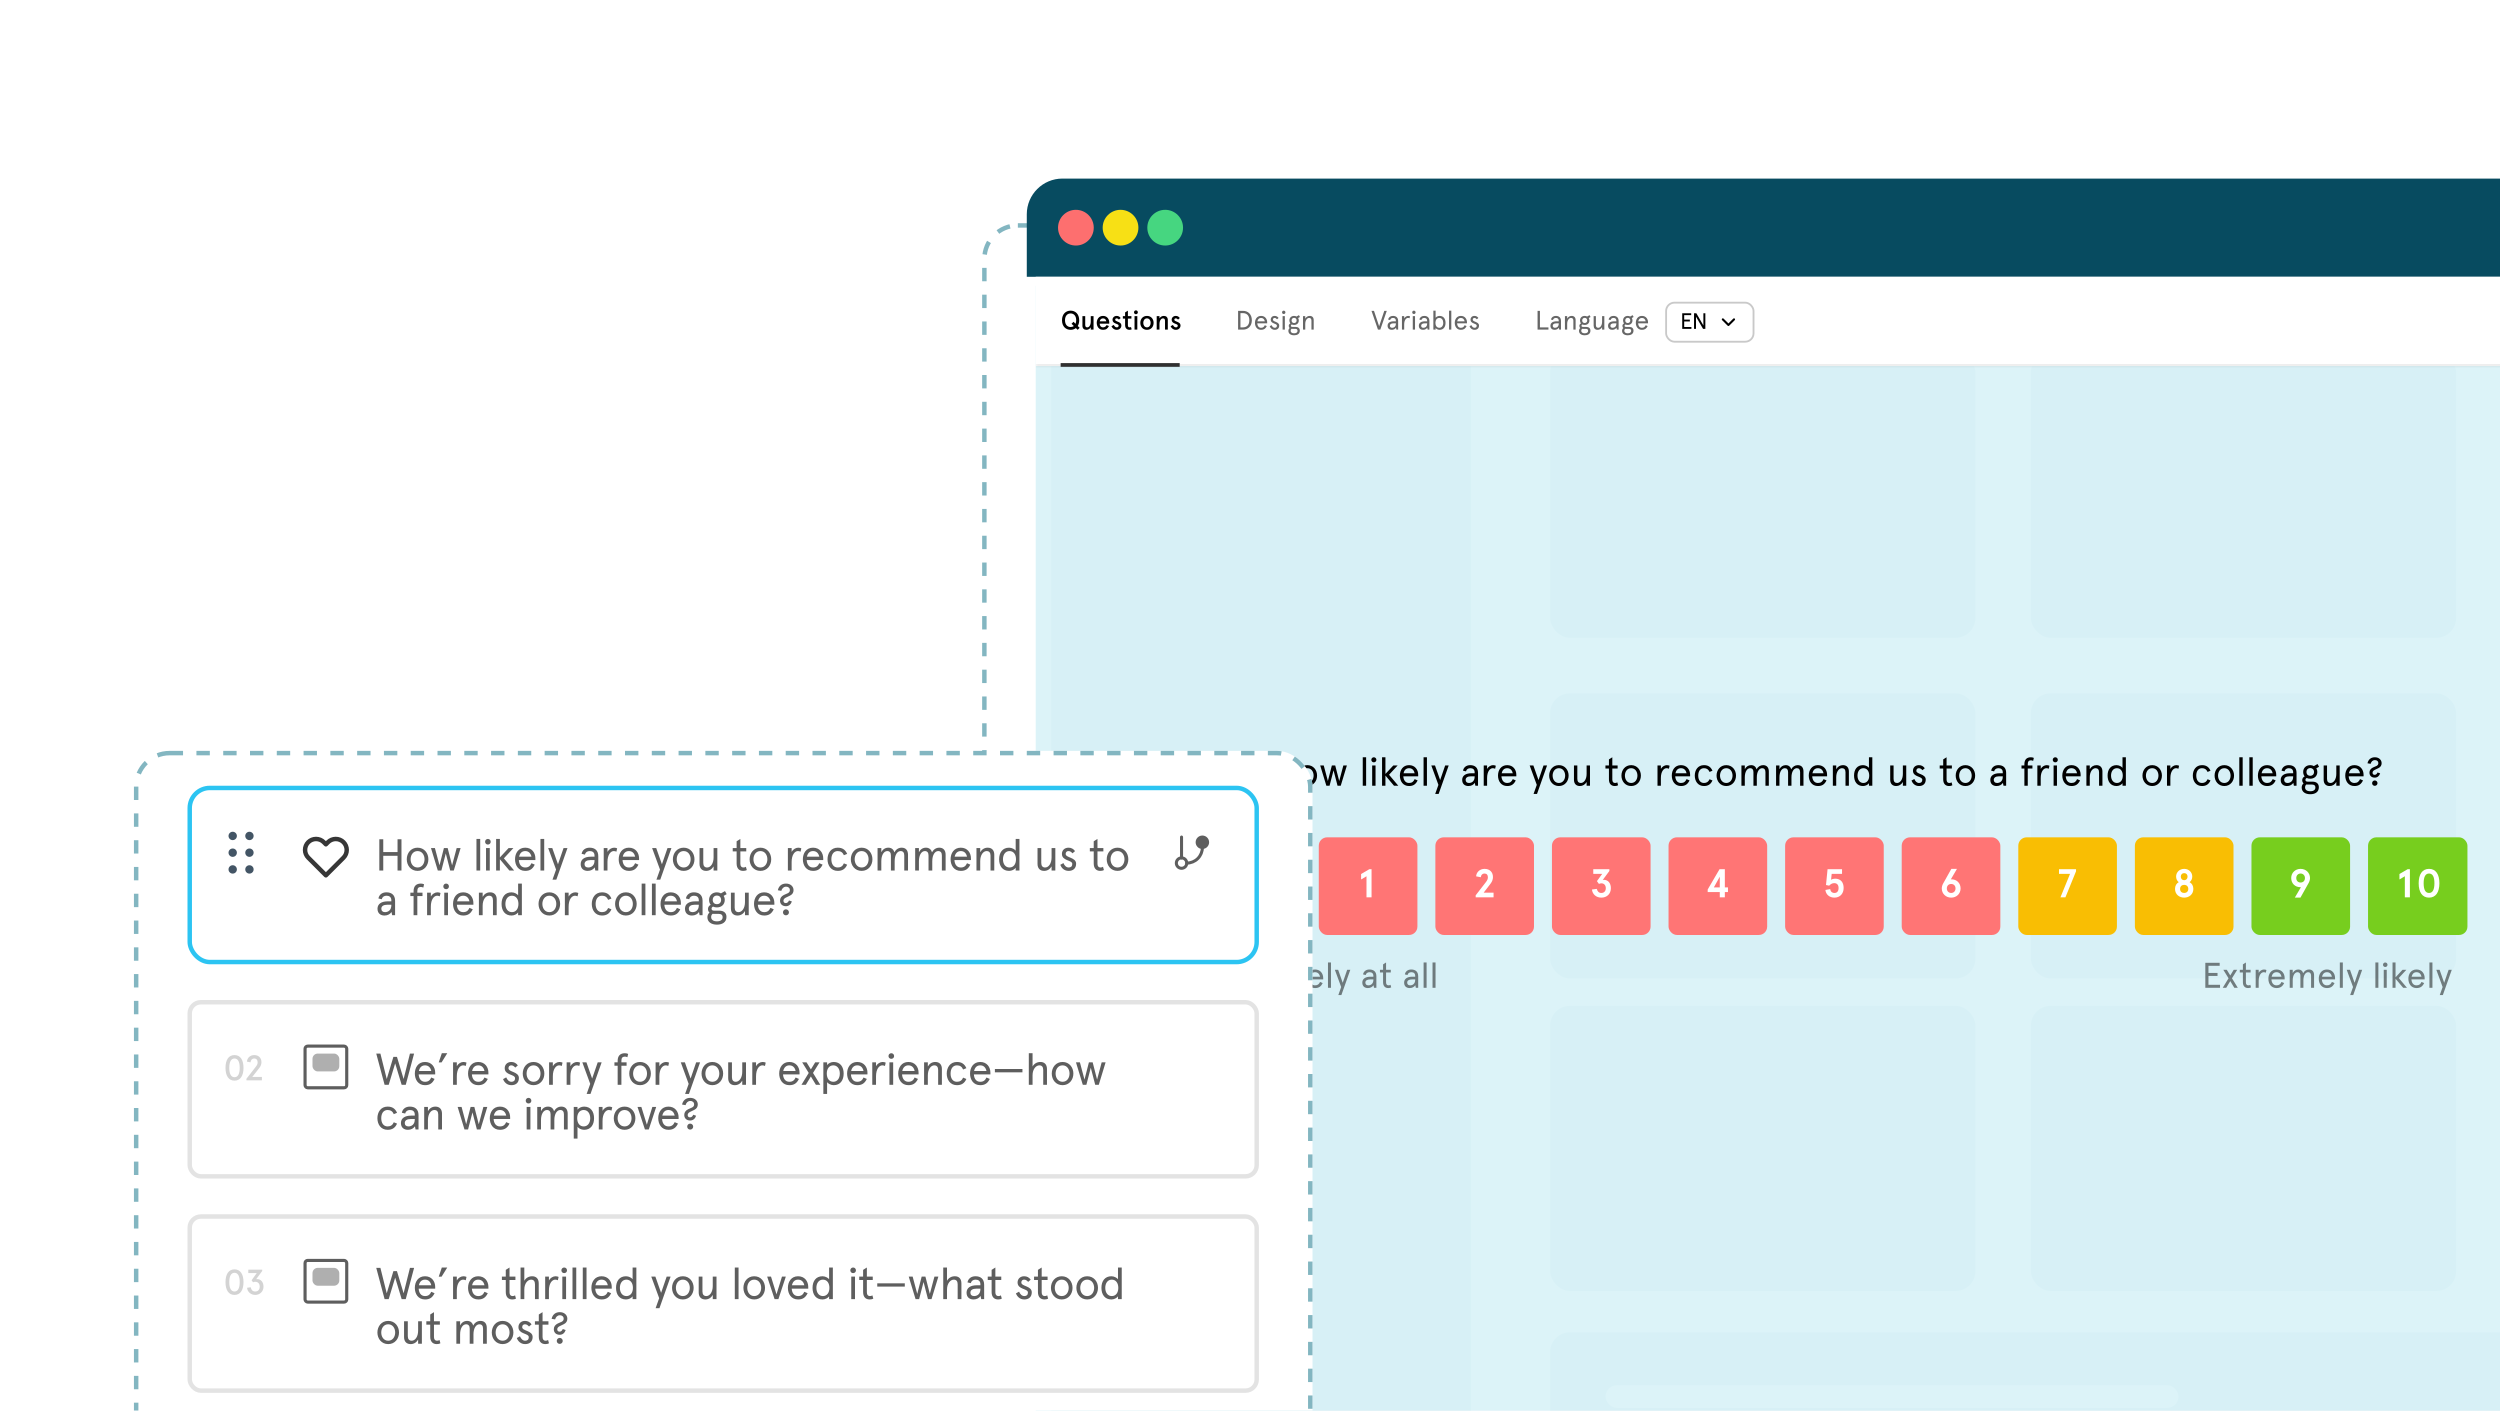 <svg width="560" height="316" viewBox="0 0 560 316" fill="none" xmlns="http://www.w3.org/2000/svg">
<g clip-path="url(#clip0_1335_18855)">
<g filter="url(#filter0_d_1335_18855)">
<rect x="230" y="40" width="446" height="372" rx="8" fill="white"/>
<rect x="230.5" y="40.5" width="445" height="371" rx="7.5" stroke="#83B6C1" stroke-linejoin="round" stroke-dasharray="3 3"/>
</g>
<path d="M235.453 66.58H329.485V400.128H235.453V66.58Z" fill="#EEF6F8"/>
<rect x="347.227" y="298.435" width="310.484" height="37.258" rx="4.435" fill="#EEF6F8"/>
<rect x="359.648" y="310.29" width="128.333" height="5.081" rx="2.54" fill="white"/>
<rect x="347.227" y="78.999" width="95.264" height="63.867" rx="4.435" fill="#EEF6F8"/>
<rect x="454.914" y="78.999" width="95.264" height="63.867" rx="4.435" fill="#EEF6F8"/>
<rect x="347.227" y="155.309" width="95.264" height="63.867" rx="4.435" fill="#EEF6F8"/>
<rect x="454.914" y="155.309" width="95.264" height="63.867" rx="4.435" fill="#EEF6F8"/>
<rect x="347.227" y="225.309" width="95.264" height="63.867" rx="4.435" fill="#EEF6F8"/>
<rect x="454.914" y="225.309" width="95.264" height="63.867" rx="4.435" fill="#EEF6F8"/>
<path d="M230 48C230 43.582 233.582 40 238 40H668C672.418 40 676 43.582 676 48V62H230V48Z" fill="#074B60"/>
<circle cx="241" cy="51" r="4" fill="#FD6F6F"/>
<circle cx="251" cy="51" r="4" fill="#F7E015"/>
<circle cx="261" cy="51" r="4" fill="#46D680"/>
<path opacity="0.7" d="M232 64H674V403C674 406.866 670.866 410 667 410H239C235.134 410 232 406.866 232 403V64Z" fill="#CEEEF6"/>
<rect x="269.293" y="187.561" width="22.092" height="21.873" rx="1.876" fill="#FF7575"/>
<path d="M280.338 194.626C281.841 194.626 282.66 195.832 282.66 197.848C282.66 199.864 281.841 201.07 280.338 201.07C278.835 201.07 278.016 199.864 278.016 197.848C278.016 195.832 278.835 194.626 280.338 194.626ZM280.338 195.67C279.51 195.67 279.132 196.444 279.132 197.848C279.132 199.252 279.51 200.026 280.338 200.026C281.166 200.026 281.544 199.252 281.544 197.848C281.544 196.444 281.166 195.67 280.338 195.67Z" fill="white"/>
<rect x="295.408" y="187.561" width="22.092" height="21.873" rx="1.876" fill="#FF7575"/>
<path d="M306.732 194.698H307.227V200.998H306.093V196.282L304.887 197.002V195.778L306.732 194.698Z" fill="white"/>
<rect x="321.523" y="187.561" width="22.092" height="21.873" rx="1.876" fill="#FF7575"/>
<path d="M330.552 200.998V200.548L332.802 197.641C333.18 197.164 333.288 196.858 333.288 196.498C333.288 195.985 333.027 195.67 332.514 195.67C332.064 195.67 331.767 195.967 331.695 196.498L330.651 196.3C330.714 195.346 331.488 194.626 332.541 194.626C333.738 194.626 334.422 195.391 334.422 196.453C334.422 196.957 334.26 197.452 333.882 197.947L332.343 199.954H334.557V200.998H330.552Z" fill="white"/>
<rect x="347.638" y="187.561" width="22.092" height="21.873" rx="1.876" fill="#FF7575"/>
<path d="M356.595 199.252L357.684 199.108C357.819 199.666 358.134 200.026 358.701 200.026C359.286 200.026 359.7 199.621 359.7 198.973C359.7 198.244 359.277 197.866 358.71 197.866C358.512 197.866 358.35 197.902 358.161 198.001L357.711 197.371L358.899 195.742H356.892V194.698H360.501V195.094L359.016 197.101C359.097 197.092 359.16 197.083 359.268 197.083C360.24 197.083 360.834 197.848 360.834 198.955C360.834 200.26 359.916 201.07 358.701 201.07C357.531 201.07 356.703 200.305 356.595 199.252Z" fill="white"/>
<rect x="373.753" y="187.561" width="22.092" height="21.873" rx="1.876" fill="#FF7575"/>
<path d="M385.23 200.998V199.828H382.521V199.252L385.176 194.698H386.364V198.784H387.066V199.828H386.364V200.998H385.23ZM383.898 198.784H385.23V196.381L383.898 198.784Z" fill="white"/>
<rect x="399.868" y="187.561" width="22.092" height="21.873" rx="1.876" fill="#FF7575"/>
<path d="M408.888 199.351L409.959 199.153C410.094 199.846 410.49 200.026 410.904 200.026C411.516 200.026 411.84 199.621 411.84 198.91C411.84 198.208 411.489 197.821 410.85 197.821C410.427 197.821 410.031 198.055 409.734 198.388L409.023 198.244L409.374 194.698H412.614V195.742H410.301L410.157 197.056C410.4 196.912 410.706 196.822 411.048 196.822C412.362 196.822 412.974 197.677 412.974 198.91C412.974 200.179 412.164 201.07 410.904 201.07C409.833 201.07 408.996 200.395 408.888 199.351Z" fill="white"/>
<rect x="425.983" y="187.561" width="22.092" height="21.873" rx="1.876" fill="#FF7575"/>
<path d="M436.992 196.966H437.136C438.288 196.966 439.17 197.794 439.17 199.018C439.17 200.188 438.27 201.07 437.064 201.07C435.876 201.07 434.958 200.197 434.958 199.018C434.958 198.64 435.084 198.226 435.264 197.911L437.1 194.626H438.36L436.992 196.966ZM437.064 198.01C436.524 198.01 436.092 198.37 436.092 199.018C436.092 199.63 436.533 200.026 437.064 200.026C437.604 200.026 438.036 199.63 438.036 199.018C438.036 198.37 437.604 198.01 437.064 198.01Z" fill="white"/>
<rect x="452.098" y="187.561" width="22.092" height="21.873" rx="1.876" fill="#F9BE03"/>
<path d="M465.033 194.698V195.166L462.657 200.998H461.541L463.692 195.742H461.217V194.698H465.033Z" fill="white"/>
<rect x="478.213" y="187.561" width="22.092" height="21.873" rx="1.876" fill="#F9BE03"/>
<path d="M489.257 194.626C490.328 194.626 491.066 195.409 491.066 196.345C491.066 196.858 490.85 197.308 490.472 197.605C490.985 197.893 491.309 198.406 491.309 199.117C491.309 200.341 490.355 201.07 489.257 201.07C488.159 201.07 487.205 200.341 487.205 199.117C487.205 198.406 487.52 197.893 488.033 197.605C487.655 197.308 487.448 196.858 487.448 196.345C487.448 195.409 488.186 194.626 489.257 194.626ZM489.257 198.208C488.744 198.208 488.339 198.532 488.339 199.117C488.339 199.702 488.744 200.026 489.257 200.026C489.77 200.026 490.175 199.702 490.175 199.117C490.175 198.532 489.77 198.208 489.257 198.208ZM489.257 195.58C488.798 195.58 488.501 195.895 488.501 196.363C488.501 196.84 488.798 197.164 489.257 197.164C489.716 197.164 490.013 196.84 490.013 196.363C490.013 195.895 489.716 195.58 489.257 195.58Z" fill="white"/>
<rect x="504.328" y="187.561" width="22.092" height="21.873" rx="1.876" fill="#77CE1E"/>
<path d="M515.408 198.73H515.264C514.112 198.73 513.23 197.902 513.23 196.678C513.23 195.508 514.13 194.626 515.336 194.626C516.524 194.626 517.442 195.499 517.442 196.678C517.442 197.056 517.316 197.47 517.136 197.785L515.3 201.07H514.04L515.408 198.73ZM515.336 197.686C515.876 197.686 516.308 197.326 516.308 196.678C516.308 196.066 515.867 195.67 515.336 195.67C514.796 195.67 514.364 196.066 514.364 196.678C514.364 197.326 514.796 197.686 515.336 197.686Z" fill="white"/>
<rect x="530.442" y="187.561" width="22.264" height="21.873" rx="1.876" fill="#77CE1E"/>
<path d="M539.322 194.698H539.817V200.998H538.683V196.282L537.477 197.002V195.778L539.322 194.698ZM544.104 194.626C545.607 194.626 546.426 195.832 546.426 197.848C546.426 199.864 545.607 201.07 544.104 201.07C542.601 201.07 541.782 199.864 541.782 197.848C541.782 195.832 542.601 194.626 544.104 194.626ZM544.104 195.67C543.276 195.67 542.898 196.444 542.898 197.848C542.898 199.252 543.276 200.026 544.104 200.026C544.932 200.026 545.31 199.252 545.31 197.848C545.31 196.444 544.932 195.67 544.104 195.67Z" fill="white"/>
<path opacity="0.7" d="M273.484 215.662H274.188V221.262H273.364L270.836 216.902V221.262H270.132V215.662H270.956L273.484 220.038V215.662ZM275.21 219.246C275.21 218.15 275.938 217.166 277.146 217.166C278.354 217.166 279.082 218.15 279.082 219.246C279.082 220.342 278.354 221.326 277.146 221.326C275.938 221.326 275.21 220.342 275.21 219.246ZM275.898 219.246C275.898 219.99 276.322 220.718 277.146 220.718C277.97 220.718 278.394 219.99 278.394 219.246C278.394 218.502 277.97 217.774 277.146 217.774C276.322 217.774 275.898 218.502 275.898 219.246ZM279.673 217.838V217.23H280.369V216.022L281.041 215.598V217.23H282.097V217.838H281.041V220.054C281.041 220.486 281.241 220.718 281.577 220.718C281.753 220.718 281.889 220.686 282.033 220.59L282.193 221.174C282.001 221.286 281.769 221.326 281.537 221.326C280.857 221.326 280.369 220.91 280.369 219.998V217.838H279.673ZM285.357 215.598H286.029V221.262H285.357V215.598ZM287.233 217.23H287.905V221.262H287.233V217.23ZM287.065 216.11C287.065 215.822 287.281 215.598 287.569 215.598C287.857 215.598 288.073 215.822 288.073 216.11C288.073 216.39 287.857 216.606 287.569 216.606C287.281 216.606 287.065 216.39 287.065 216.11ZM289.201 215.598H289.873V218.918L291.441 217.23H292.305L290.593 219.078L292.433 221.262H291.577L289.873 219.238V221.262H289.201V215.598ZM296.397 219.078V219.39H293.437C293.477 220.134 293.845 220.718 294.573 220.718C295.165 220.718 295.469 220.446 295.693 219.95L296.285 220.206C295.909 220.99 295.405 221.326 294.573 221.326C293.349 221.326 292.749 220.326 292.749 219.246C292.749 218.166 293.349 217.166 294.573 217.166C295.765 217.166 296.397 218.078 296.397 219.078ZM294.573 217.774C293.949 217.774 293.597 218.198 293.477 218.782H295.693C295.573 218.206 295.221 217.774 294.573 217.774ZM297.467 215.598H298.139V221.262H297.467V215.598ZM301.767 217.23H302.471L300.471 222.894H299.783L300.423 221.094L299.007 217.23H299.743L300.767 220.142L301.767 217.23ZM305.844 220.102C305.844 220.486 306.084 220.718 306.508 220.718C307.028 220.718 307.636 220.398 307.636 219.486V219.39H306.916C306.228 219.39 305.844 219.646 305.844 220.102ZM308.308 218.686V221.262H307.78L307.668 220.694C307.412 221.062 307.004 221.326 306.404 221.326C305.732 221.326 305.156 220.966 305.156 220.102C305.156 219.238 305.876 218.782 306.98 218.782H307.636V218.606C307.636 217.982 307.244 217.774 306.756 217.774C306.34 217.774 306.004 218.006 305.916 218.406L305.324 218.27C305.436 217.59 305.996 217.166 306.756 217.166C307.644 217.166 308.308 217.614 308.308 218.686ZM309.111 217.838V217.23H309.807V216.022L310.479 215.598V217.23H311.535V217.838H310.479V220.054C310.479 220.486 310.679 220.718 311.015 220.718C311.191 220.718 311.327 220.686 311.471 220.59L311.631 221.174C311.439 221.286 311.207 221.326 310.975 221.326C310.295 221.326 309.807 220.91 309.807 219.998V217.838H309.111ZM315.211 220.102C315.211 220.486 315.451 220.718 315.875 220.718C316.395 220.718 317.003 220.398 317.003 219.486V219.39H316.283C315.595 219.39 315.211 219.646 315.211 220.102ZM317.675 218.686V221.262H317.147L317.035 220.694C316.779 221.062 316.371 221.326 315.771 221.326C315.099 221.326 314.523 220.966 314.523 220.102C314.523 219.238 315.243 218.782 316.347 218.782H317.003V218.606C317.003 217.982 316.611 217.774 316.123 217.774C315.707 217.774 315.371 218.006 315.283 218.406L314.691 218.27C314.803 217.59 315.363 217.166 316.123 217.166C317.011 217.166 317.675 217.614 317.675 218.686ZM318.888 215.598H319.56V221.262H318.888V215.598ZM320.888 215.598H321.56V221.262H320.888V215.598Z" fill="black" fill-opacity="0.7"/>
<path opacity="0.7" d="M493.991 215.662H497.207V216.334H494.695V217.942H496.727V218.614H494.695V220.59H497.287V221.262H493.991V215.662ZM498.019 217.23H498.803L499.579 218.502L500.355 217.23H501.139L499.963 219.134L501.267 221.262H500.483L499.579 219.766L498.675 221.262H497.891L499.195 219.134L498.019 217.23ZM501.712 217.838V217.23H502.408V216.022L503.08 215.598V217.23H504.136V217.838H503.08V220.054C503.08 220.486 503.28 220.718 503.616 220.718C503.792 220.718 503.928 220.686 504.072 220.59L504.232 221.174C504.04 221.286 503.808 221.326 503.576 221.326C502.896 221.326 502.408 220.91 502.408 219.998V217.838H501.712ZM507.68 217.286L507.544 217.886C507.4 217.814 507.24 217.774 507.072 217.774C506.52 217.774 505.944 218.422 505.944 219.734V221.262H505.272V217.23H505.944V217.918C506.184 217.47 506.68 217.166 507.128 217.166C507.352 217.166 507.56 217.222 507.68 217.286ZM511.764 219.078V219.39H508.804C508.844 220.134 509.212 220.718 509.94 220.718C510.532 220.718 510.836 220.446 511.06 219.95L511.652 220.206C511.276 220.99 510.772 221.326 509.94 221.326C508.716 221.326 508.116 220.326 508.116 219.246C508.116 218.166 508.716 217.166 509.94 217.166C511.132 217.166 511.764 218.078 511.764 219.078ZM509.94 217.774C509.316 217.774 508.964 218.198 508.844 218.782H511.06C510.94 218.206 510.588 217.774 509.94 217.774ZM518.353 218.422V221.262H517.681V218.566C517.681 218.046 517.457 217.774 517.033 217.774C516.449 217.774 515.961 218.43 515.961 219.606V221.262H515.289V218.566C515.289 218.046 515.065 217.774 514.641 217.774C514.057 217.774 513.569 218.43 513.569 219.606V221.262H512.897V217.23H513.569V217.974C513.825 217.47 514.265 217.166 514.825 217.166C515.385 217.166 515.777 217.478 515.905 218.006C516.185 217.478 516.649 217.166 517.217 217.166C517.953 217.166 518.353 217.646 518.353 218.422ZM523.053 219.078V219.39H520.093C520.133 220.134 520.501 220.718 521.229 220.718C521.821 220.718 522.125 220.446 522.349 219.95L522.941 220.206C522.565 220.99 522.061 221.326 521.229 221.326C520.005 221.326 519.405 220.326 519.405 219.246C519.405 218.166 520.005 217.166 521.229 217.166C522.421 217.166 523.053 218.078 523.053 219.078ZM521.229 217.774C520.605 217.774 520.253 218.198 520.133 218.782H522.349C522.229 218.206 521.877 217.774 521.229 217.774ZM524.123 215.598H524.795V221.262H524.123V215.598ZM528.423 217.23H529.127L527.127 222.894H526.439L527.079 221.094L525.663 217.23H526.399L527.423 220.142L528.423 217.23ZM532.084 215.598H532.756V221.262H532.084V215.598ZM533.959 217.23H534.631V221.262H533.959V217.23ZM533.791 216.11C533.791 215.822 534.007 215.598 534.295 215.598C534.583 215.598 534.799 215.822 534.799 216.11C534.799 216.39 534.583 216.606 534.295 216.606C534.007 216.606 533.791 216.39 533.791 216.11ZM535.928 215.598H536.6V218.918L538.168 217.23H539.032L537.32 219.078L539.16 221.262H538.304L536.6 219.238V221.262H535.928V215.598ZM543.123 219.078V219.39H540.163C540.203 220.134 540.571 220.718 541.299 220.718C541.891 220.718 542.195 220.446 542.419 219.95L543.011 220.206C542.635 220.99 542.131 221.326 541.299 221.326C540.075 221.326 539.475 220.326 539.475 219.246C539.475 218.166 540.075 217.166 541.299 217.166C542.491 217.166 543.123 218.078 543.123 219.078ZM541.299 217.774C540.675 217.774 540.323 218.198 540.203 218.782H542.419C542.299 218.206 541.947 217.774 541.299 217.774ZM544.193 215.598H544.865V221.262H544.193V215.598ZM548.494 217.23H549.198L547.198 222.894H546.51L547.15 221.094L545.734 217.23H546.47L547.494 220.142L548.494 217.23Z" fill="black" fill-opacity="0.7"/>
<path d="M288.627 169.7H289.419V176H288.627V173.03H285.747V176H284.955V169.7H285.747V172.274H288.627V169.7ZM290.667 173.732C290.667 172.499 291.486 171.392 292.845 171.392C294.204 171.392 295.023 172.499 295.023 173.732C295.023 174.965 294.204 176.072 292.845 176.072C291.486 176.072 290.667 174.965 290.667 173.732ZM291.441 173.732C291.441 174.569 291.918 175.388 292.845 175.388C293.772 175.388 294.249 174.569 294.249 173.732C294.249 172.895 293.772 172.076 292.845 172.076C291.918 172.076 291.441 172.895 291.441 173.732ZM300.91 171.464H301.702L300.325 176H299.605L298.714 172.553L297.823 176H297.103L295.726 171.464H296.518L297.445 174.947L298.336 171.464H299.092L299.983 174.947L300.91 171.464ZM305.256 169.628H306.012V176H305.256V169.628ZM307.366 171.464H308.122V176H307.366V171.464ZM307.177 170.204C307.177 169.88 307.42 169.628 307.744 169.628C308.068 169.628 308.311 169.88 308.311 170.204C308.311 170.519 308.068 170.762 307.744 170.762C307.42 170.762 307.177 170.519 307.177 170.204ZM309.58 169.628H310.336V173.363L312.1 171.464H313.072L311.146 173.543L313.216 176H312.253L310.336 173.723V176H309.58V169.628ZM317.675 173.543V173.894H314.345C314.39 174.731 314.804 175.388 315.623 175.388C316.289 175.388 316.631 175.082 316.883 174.524L317.549 174.812C317.126 175.694 316.559 176.072 315.623 176.072C314.246 176.072 313.571 174.947 313.571 173.732C313.571 172.517 314.246 171.392 315.623 171.392C316.964 171.392 317.675 172.418 317.675 173.543ZM315.623 172.076C314.921 172.076 314.525 172.553 314.39 173.21H316.883C316.748 172.562 316.352 172.076 315.623 172.076ZM318.879 169.628H319.635V176H318.879V169.628ZM323.717 171.464H324.509L322.259 177.836H321.485L322.205 175.811L320.612 171.464H321.44L322.592 174.74L323.717 171.464ZM328.303 174.695C328.303 175.127 328.573 175.388 329.05 175.388C329.635 175.388 330.319 175.028 330.319 174.002V173.894H329.509C328.735 173.894 328.303 174.182 328.303 174.695ZM331.075 173.102V176H330.481L330.355 175.361C330.067 175.775 329.608 176.072 328.933 176.072C328.177 176.072 327.529 175.667 327.529 174.695C327.529 173.723 328.339 173.21 329.581 173.21H330.319V173.012C330.319 172.31 329.878 172.076 329.329 172.076C328.861 172.076 328.483 172.337 328.384 172.787L327.718 172.634C327.844 171.869 328.474 171.392 329.329 171.392C330.328 171.392 331.075 171.896 331.075 173.102ZM335.062 171.527L334.909 172.202C334.747 172.121 334.567 172.076 334.378 172.076C333.757 172.076 333.109 172.805 333.109 174.281V176H332.353V171.464H333.109V172.238C333.379 171.734 333.937 171.392 334.441 171.392C334.693 171.392 334.927 171.455 335.062 171.527ZM339.657 173.543V173.894H336.327C336.372 174.731 336.786 175.388 337.605 175.388C338.271 175.388 338.613 175.082 338.865 174.524L339.531 174.812C339.108 175.694 338.541 176.072 337.605 176.072C336.228 176.072 335.553 174.947 335.553 173.732C335.553 172.517 336.228 171.392 337.605 171.392C338.946 171.392 339.657 172.418 339.657 173.543ZM337.605 172.076C336.903 172.076 336.507 172.553 336.372 173.21H338.865C338.73 172.562 338.334 172.076 337.605 172.076ZM345.751 171.464H346.543L344.293 177.836H343.519L344.239 175.811L342.646 171.464H343.474L344.626 174.74L345.751 171.464ZM347.014 173.732C347.014 172.499 347.833 171.392 349.192 171.392C350.551 171.392 351.37 172.499 351.37 173.732C351.37 174.965 350.551 176.072 349.192 176.072C347.833 176.072 347.014 174.965 347.014 173.732ZM347.788 173.732C347.788 174.569 348.265 175.388 349.192 175.388C350.119 175.388 350.596 174.569 350.596 173.732C350.596 172.895 350.119 172.076 349.192 172.076C348.265 172.076 347.788 172.895 347.788 173.732ZM352.566 174.659V171.464H353.322V174.461C353.322 175.082 353.601 175.388 354.105 175.388C354.78 175.388 355.401 174.623 355.401 173.363V171.464H356.157V176H355.401V175.163C355.068 175.748 354.528 176.072 353.898 176.072C353.07 176.072 352.566 175.559 352.566 174.659ZM359.62 172.148V171.464H360.403V170.105L361.159 169.628V171.464H362.347V172.148H361.159V174.641C361.159 175.127 361.384 175.388 361.762 175.388C361.96 175.388 362.113 175.352 362.275 175.244L362.455 175.901C362.239 176.027 361.978 176.072 361.717 176.072C360.952 176.072 360.403 175.604 360.403 174.578V172.148H359.62ZM363.203 173.732C363.203 172.499 364.022 171.392 365.381 171.392C366.74 171.392 367.559 172.499 367.559 173.732C367.559 174.965 366.74 176.072 365.381 176.072C364.022 176.072 363.203 174.965 363.203 173.732ZM363.977 173.732C363.977 174.569 364.454 175.388 365.381 175.388C366.308 175.388 366.785 174.569 366.785 173.732C366.785 172.895 366.308 172.076 365.381 172.076C364.454 172.076 363.977 172.895 363.977 173.732ZM373.989 171.527L373.836 172.202C373.674 172.121 373.494 172.076 373.305 172.076C372.684 172.076 372.036 172.805 372.036 174.281V176H371.28V171.464H372.036V172.238C372.306 171.734 372.864 171.392 373.368 171.392C373.62 171.392 373.854 171.455 373.989 171.527ZM378.584 173.543V173.894H375.254C375.299 174.731 375.713 175.388 376.532 175.388C377.198 175.388 377.54 175.082 377.792 174.524L378.458 174.812C378.035 175.694 377.468 176.072 376.532 176.072C375.155 176.072 374.48 174.947 374.48 173.732C374.48 172.517 375.155 171.392 376.532 171.392C377.873 171.392 378.584 172.418 378.584 173.543ZM376.532 172.076C375.83 172.076 375.434 172.553 375.299 173.21H377.792C377.657 172.562 377.261 172.076 376.532 172.076ZM382.933 174.551L383.59 174.821C383.221 175.667 382.627 176.072 381.691 176.072C380.305 176.072 379.63 174.947 379.63 173.732C379.63 172.517 380.305 171.392 381.691 171.392C382.627 171.392 383.221 171.797 383.59 172.643L382.933 172.913C382.699 172.364 382.312 172.076 381.691 172.076C380.809 172.076 380.404 172.823 380.404 173.732C380.404 174.641 380.809 175.388 381.691 175.388C382.312 175.388 382.699 175.1 382.933 174.551ZM384.508 173.732C384.508 172.499 385.327 171.392 386.686 171.392C388.045 171.392 388.864 172.499 388.864 173.732C388.864 174.965 388.045 176.072 386.686 176.072C385.327 176.072 384.508 174.965 384.508 173.732ZM385.282 173.732C385.282 174.569 385.759 175.388 386.686 175.388C387.613 175.388 388.09 174.569 388.09 173.732C388.09 172.895 387.613 172.076 386.686 172.076C385.759 172.076 385.282 172.895 385.282 173.732ZM396.217 172.805V176H395.461V172.967C395.461 172.382 395.209 172.076 394.732 172.076C394.075 172.076 393.526 172.814 393.526 174.137V176H392.77V172.967C392.77 172.382 392.518 172.076 392.041 172.076C391.384 172.076 390.835 172.814 390.835 174.137V176H390.079V171.464H390.835V172.301C391.123 171.734 391.618 171.392 392.248 171.392C392.878 171.392 393.319 171.743 393.463 172.337C393.778 171.743 394.3 171.392 394.939 171.392C395.767 171.392 396.217 171.932 396.217 172.805ZM403.978 172.805V176H403.222V172.967C403.222 172.382 402.97 172.076 402.493 172.076C401.836 172.076 401.287 172.814 401.287 174.137V176H400.531V172.967C400.531 172.382 400.279 172.076 399.802 172.076C399.145 172.076 398.596 172.814 398.596 174.137V176H397.84V171.464H398.596V172.301C398.884 171.734 399.379 171.392 400.009 171.392C400.639 171.392 401.08 171.743 401.224 172.337C401.539 171.743 402.061 171.392 402.7 171.392C403.528 171.392 403.978 171.932 403.978 172.805ZM409.266 173.543V173.894H405.936C405.981 174.731 406.395 175.388 407.214 175.388C407.88 175.388 408.222 175.082 408.474 174.524L409.14 174.812C408.717 175.694 408.15 176.072 407.214 176.072C405.837 176.072 405.162 174.947 405.162 173.732C405.162 172.517 405.837 171.392 407.214 171.392C408.555 171.392 409.266 172.418 409.266 173.543ZM407.214 172.076C406.512 172.076 406.116 172.553 405.981 173.21H408.474C408.339 172.562 407.943 172.076 407.214 172.076ZM414.149 172.805V176H413.393V173.003C413.393 172.382 413.114 172.076 412.61 172.076C411.935 172.076 411.314 172.841 411.314 174.101V176H410.558V171.464H411.314V172.301C411.647 171.716 412.187 171.392 412.817 171.392C413.645 171.392 414.149 171.905 414.149 172.805ZM415.305 173.732C415.305 172.373 415.989 171.392 417.321 171.392C417.897 171.392 418.491 171.743 418.644 172.004V169.628H419.4V176H418.644V175.442C418.428 175.775 417.87 176.072 417.321 176.072C415.989 176.072 415.305 175.091 415.305 173.732ZM416.079 173.732C416.079 174.704 416.592 175.388 417.393 175.388C418.221 175.388 418.707 174.704 418.707 173.732C418.707 172.76 418.221 172.076 417.393 172.076C416.592 172.076 416.079 172.76 416.079 173.732ZM423.406 174.659V171.464H424.162V174.461C424.162 175.082 424.441 175.388 424.945 175.388C425.62 175.388 426.241 174.623 426.241 173.363V171.464H426.997V176H426.241V175.163C425.908 175.748 425.368 176.072 424.738 176.072C423.91 176.072 423.406 175.559 423.406 174.659ZM429.836 171.392C430.394 171.392 430.835 171.635 431.15 172.085L430.637 172.526C430.34 172.202 430.124 172.076 429.809 172.076C429.503 172.076 429.26 172.283 429.26 172.652C429.26 173.471 431.366 173.3 431.366 174.632C431.366 175.541 430.781 176.072 429.863 176.072C428.936 176.072 428.405 175.46 428.171 174.848L428.81 174.497C429.008 174.983 429.359 175.388 429.863 175.388C430.322 175.388 430.592 175.154 430.592 174.677C430.592 173.831 428.504 174.119 428.504 172.643C428.504 171.941 429.017 171.392 429.836 171.392ZM434.494 172.148V171.464H435.277V170.105L436.033 169.628V171.464H437.221V172.148H436.033V174.641C436.033 175.127 436.258 175.388 436.636 175.388C436.834 175.388 436.987 175.352 437.149 175.244L437.329 175.901C437.113 176.027 436.852 176.072 436.591 176.072C435.826 176.072 435.277 175.604 435.277 174.578V172.148H434.494ZM438.077 173.732C438.077 172.499 438.896 171.392 440.255 171.392C441.614 171.392 442.433 172.499 442.433 173.732C442.433 174.965 441.614 176.072 440.255 176.072C438.896 176.072 438.077 174.965 438.077 173.732ZM438.851 173.732C438.851 174.569 439.328 175.388 440.255 175.388C441.182 175.388 441.659 174.569 441.659 173.732C441.659 172.895 441.182 172.076 440.255 172.076C439.328 172.076 438.851 172.895 438.851 173.732ZM446.604 174.695C446.604 175.127 446.874 175.388 447.351 175.388C447.936 175.388 448.62 175.028 448.62 174.002V173.894H447.81C447.036 173.894 446.604 174.182 446.604 174.695ZM449.376 173.102V176H448.782L448.656 175.361C448.368 175.775 447.909 176.072 447.234 176.072C446.478 176.072 445.83 175.667 445.83 174.695C445.83 173.723 446.64 173.21 447.882 173.21H448.62V173.012C448.62 172.31 448.179 172.076 447.63 172.076C447.162 172.076 446.784 172.337 446.685 172.787L446.019 172.634C446.145 171.869 446.775 171.392 447.63 171.392C448.629 171.392 449.376 171.896 449.376 173.102ZM452.815 172.148V171.464H453.463V171.167C453.463 170.123 454.012 169.628 454.93 169.628C455.182 169.628 455.434 169.691 455.578 169.772L455.425 170.438C455.263 170.357 455.083 170.312 454.921 170.312C454.426 170.312 454.219 170.582 454.219 171.167V171.464H455.263V172.148H454.219V176H453.463V172.148H452.815ZM459.076 171.527L458.923 172.202C458.761 172.121 458.581 172.076 458.392 172.076C457.771 172.076 457.123 172.805 457.123 174.281V176H456.367V171.464H457.123V172.238C457.393 171.734 457.951 171.392 458.455 171.392C458.707 171.392 458.941 171.455 459.076 171.527ZM460.005 171.464H460.761V176H460.005V171.464ZM459.816 170.204C459.816 169.88 460.059 169.628 460.383 169.628C460.707 169.628 460.95 169.88 460.95 170.204C460.95 170.519 460.707 170.762 460.383 170.762C460.059 170.762 459.816 170.519 459.816 170.204ZM466.061 173.543V173.894H462.731C462.776 174.731 463.19 175.388 464.009 175.388C464.675 175.388 465.017 175.082 465.269 174.524L465.935 174.812C465.512 175.694 464.945 176.072 464.009 176.072C462.632 176.072 461.957 174.947 461.957 173.732C461.957 172.517 462.632 171.392 464.009 171.392C465.35 171.392 466.061 172.418 466.061 173.543ZM464.009 172.076C463.307 172.076 462.911 172.553 462.776 173.21H465.269C465.134 172.562 464.738 172.076 464.009 172.076ZM470.944 172.805V176H470.188V173.003C470.188 172.382 469.909 172.076 469.405 172.076C468.73 172.076 468.109 172.841 468.109 174.101V176H467.353V171.464H468.109V172.301C468.442 171.716 468.982 171.392 469.612 171.392C470.44 171.392 470.944 171.905 470.944 172.805ZM472.1 173.732C472.1 172.373 472.784 171.392 474.116 171.392C474.692 171.392 475.286 171.743 475.439 172.004V169.628H476.195V176H475.439V175.442C475.223 175.775 474.665 176.072 474.116 176.072C472.784 176.072 472.1 175.091 472.1 173.732ZM472.874 173.732C472.874 174.704 473.387 175.388 474.188 175.388C475.016 175.388 475.502 174.704 475.502 173.732C475.502 172.76 475.016 172.076 474.188 172.076C473.387 172.076 472.874 172.76 472.874 173.732ZM479.913 173.732C479.913 172.499 480.732 171.392 482.091 171.392C483.45 171.392 484.269 172.499 484.269 173.732C484.269 174.965 483.45 176.072 482.091 176.072C480.732 176.072 479.913 174.965 479.913 173.732ZM480.687 173.732C480.687 174.569 481.164 175.388 482.091 175.388C483.018 175.388 483.495 174.569 483.495 173.732C483.495 172.895 483.018 172.076 482.091 172.076C481.164 172.076 480.687 172.895 480.687 173.732ZM488.115 171.527L487.962 172.202C487.8 172.121 487.62 172.076 487.431 172.076C486.81 172.076 486.162 172.805 486.162 174.281V176H485.406V171.464H486.162V172.238C486.432 171.734 486.99 171.392 487.494 171.392C487.746 171.392 487.98 171.455 488.115 171.527ZM494.493 174.551L495.15 174.821C494.781 175.667 494.187 176.072 493.251 176.072C491.865 176.072 491.19 174.947 491.19 173.732C491.19 172.517 491.865 171.392 493.251 171.392C494.187 171.392 494.781 171.797 495.15 172.643L494.493 172.913C494.259 172.364 493.872 172.076 493.251 172.076C492.369 172.076 491.964 172.823 491.964 173.732C491.964 174.641 492.369 175.388 493.251 175.388C493.872 175.388 494.259 175.1 494.493 174.551ZM496.068 173.732C496.068 172.499 496.887 171.392 498.246 171.392C499.605 171.392 500.424 172.499 500.424 173.732C500.424 174.965 499.605 176.072 498.246 176.072C496.887 176.072 496.068 174.965 496.068 173.732ZM496.842 173.732C496.842 174.569 497.319 175.388 498.246 175.388C499.173 175.388 499.65 174.569 499.65 173.732C499.65 172.895 499.173 172.076 498.246 172.076C497.319 172.076 496.842 172.895 496.842 173.732ZM501.603 169.628H502.359V176H501.603V169.628ZM503.853 169.628H504.609V176H503.853V169.628ZM509.875 173.543V173.894H506.545C506.59 174.731 507.004 175.388 507.823 175.388C508.489 175.388 508.831 175.082 509.083 174.524L509.749 174.812C509.326 175.694 508.759 176.072 507.823 176.072C506.446 176.072 505.771 174.947 505.771 173.732C505.771 172.517 506.446 171.392 507.823 171.392C509.164 171.392 509.875 172.418 509.875 173.543ZM507.823 172.076C507.121 172.076 506.725 172.553 506.59 173.21H509.083C508.948 172.562 508.552 172.076 507.823 172.076ZM511.652 174.695C511.652 175.127 511.922 175.388 512.399 175.388C512.984 175.388 513.668 175.028 513.668 174.002V173.894H512.858C512.084 173.894 511.652 174.182 511.652 174.695ZM514.424 173.102V176H513.83L513.704 175.361C513.416 175.775 512.957 176.072 512.282 176.072C511.526 176.072 510.878 175.667 510.878 174.695C510.878 173.723 511.688 173.21 512.93 173.21H513.668V173.012C513.668 172.31 513.227 172.076 512.678 172.076C512.21 172.076 511.832 172.337 511.733 172.787L511.067 172.634C511.193 171.869 511.823 171.392 512.678 171.392C513.677 171.392 514.424 171.896 514.424 173.102ZM515.912 172.922C515.912 171.986 516.605 171.392 517.496 171.392C517.793 171.392 518.072 171.473 518.315 171.599L519.125 171.14L519.467 171.761L518.855 172.103C518.999 172.328 519.08 172.607 519.08 172.922C519.08 173.867 518.387 174.434 517.496 174.434C517.208 174.434 516.938 174.38 516.713 174.272C516.506 174.371 516.416 174.515 516.416 174.713C516.416 174.956 516.596 175.091 516.929 175.091H518C518.846 175.091 519.422 175.514 519.422 176.342C519.422 177.458 518.54 177.908 517.505 177.908C516.353 177.908 515.579 177.359 515.579 176.414C515.579 176 515.759 175.676 516.002 175.469C515.813 175.307 515.696 175.073 515.696 174.749C515.696 174.362 515.912 174.083 516.245 173.912C516.038 173.66 515.912 173.327 515.912 172.922ZM517.883 175.739H516.965C516.848 175.739 516.731 175.73 516.632 175.721C516.416 175.892 516.335 176.117 516.335 176.387C516.335 176.891 516.731 177.242 517.505 177.242C518.297 177.242 518.648 176.882 518.648 176.414C518.648 175.91 518.324 175.739 517.883 175.739ZM516.65 172.922C516.65 173.489 517.037 173.786 517.496 173.786C517.955 173.786 518.342 173.489 518.342 172.922C518.342 172.355 517.955 172.04 517.496 172.04C517.037 172.04 516.65 172.355 516.65 172.922ZM520.499 174.659V171.464H521.255V174.461C521.255 175.082 521.534 175.388 522.038 175.388C522.713 175.388 523.334 174.623 523.334 173.363V171.464H524.09V176H523.334V175.163C523.001 175.748 522.461 176.072 521.831 176.072C521.003 176.072 520.499 175.559 520.499 174.659ZM529.439 173.543V173.894H526.109C526.154 174.731 526.568 175.388 527.387 175.388C528.053 175.388 528.395 175.082 528.647 174.524L529.313 174.812C528.89 175.694 528.323 176.072 527.387 176.072C526.01 176.072 525.335 174.947 525.335 173.732C525.335 172.517 526.01 171.392 527.387 171.392C528.728 171.392 529.439 172.418 529.439 173.543ZM527.387 172.076C526.685 172.076 526.289 172.553 526.154 173.21H528.647C528.512 172.562 528.116 172.076 527.387 172.076ZM533.152 173.237C532.945 173.849 532.513 174.191 531.946 174.191C531.226 174.191 530.758 173.759 530.758 173.066C530.758 172.535 531.055 172.175 531.523 171.932C531.901 171.734 532.063 171.716 532.351 171.563C532.666 171.392 532.747 171.185 532.747 170.924C532.747 170.717 532.675 170.564 532.549 170.456C532.405 170.33 532.243 170.258 531.964 170.258C531.487 170.258 531.154 170.609 531.019 171.095L530.317 170.978C530.488 170.168 531.055 169.628 531.964 169.628C532.441 169.628 532.819 169.781 533.08 170.024C533.359 170.285 533.485 170.609 533.485 170.969C533.485 171.428 533.26 171.815 532.801 172.04L531.892 172.481C531.568 172.661 531.451 172.859 531.451 173.102C531.451 173.39 531.631 173.561 531.919 173.561C532.261 173.561 532.45 173.309 532.567 173.03L533.152 173.237ZM531.352 175.433C531.352 175.091 531.613 174.821 531.946 174.821C532.288 174.821 532.558 175.091 532.558 175.433C532.558 175.766 532.288 176.027 531.946 176.027C531.613 176.027 531.352 175.766 531.352 175.433Z" fill="black"/>
<mask id="path-42-inside-1_1335_18855" fill="white">
<path d="M232 62H642V82H232V62Z"/>
</mask>
<path d="M232 62H642V82H232V62Z" fill="white"/>
<path d="M642 81.583H232V82.417H642V81.583Z" fill="black" fill-opacity="0.1" mask="url(#path-42-inside-1_1335_18855)"/>
<rect x="373.208" y="67.793" width="19.583" height="8.75" rx="1.875" fill="white" stroke="#C9C9C9" stroke-width="0.417"/>
<path d="M385.917 71.543L387.167 72.793L388.417 71.543" stroke="black" stroke-width="0.476" stroke-linecap="round" stroke-linejoin="round"/>
<path d="M376.818 70.168H378.828V70.588H377.258V71.593H378.528V72.013H377.258V73.248H378.878V73.668H376.818V70.168ZM381.559 70.168H381.999V73.668H381.484L379.904 70.943V73.668H379.464V70.168H379.979L381.559 72.903V70.168Z" fill="black"/>
<path d="M277.332 69.634H278.484C279.516 69.634 280.416 70.372 280.416 71.734C280.416 73.096 279.516 73.834 278.484 73.834H277.332V69.634ZM278.394 70.138H277.86V73.33H278.394C279.168 73.33 279.852 72.91 279.852 71.734C279.852 70.558 279.168 70.138 278.394 70.138ZM283.847 72.196V72.43H281.627C281.657 72.988 281.933 73.426 282.479 73.426C282.923 73.426 283.151 73.222 283.319 72.85L283.763 73.042C283.481 73.63 283.103 73.882 282.479 73.882C281.561 73.882 281.111 73.132 281.111 72.322C281.111 71.512 281.561 70.762 282.479 70.762C283.373 70.762 283.847 71.446 283.847 72.196ZM282.479 71.218C282.011 71.218 281.747 71.536 281.657 71.974H283.319C283.229 71.542 282.965 71.218 282.479 71.218ZM285.525 70.762C285.897 70.762 286.191 70.924 286.401 71.224L286.059 71.518C285.861 71.302 285.717 71.218 285.507 71.218C285.303 71.218 285.141 71.356 285.141 71.602C285.141 72.148 286.545 72.034 286.545 72.922C286.545 73.528 286.155 73.882 285.543 73.882C284.925 73.882 284.571 73.474 284.415 73.066L284.841 72.832C284.973 73.156 285.207 73.426 285.543 73.426C285.849 73.426 286.029 73.27 286.029 72.952C286.029 72.388 284.637 72.58 284.637 71.596C284.637 71.128 284.979 70.762 285.525 70.762ZM287.304 70.81H287.808V73.834H287.304V70.81ZM287.178 69.97C287.178 69.754 287.34 69.586 287.556 69.586C287.772 69.586 287.934 69.754 287.934 69.97C287.934 70.18 287.772 70.342 287.556 70.342C287.34 70.342 287.178 70.18 287.178 69.97ZM288.821 71.782C288.821 71.158 289.283 70.762 289.877 70.762C290.075 70.762 290.261 70.816 290.423 70.9L290.963 70.594L291.191 71.008L290.783 71.236C290.879 71.386 290.933 71.572 290.933 71.782C290.933 72.412 290.471 72.79 289.877 72.79C289.685 72.79 289.505 72.754 289.355 72.682C289.217 72.748 289.157 72.844 289.157 72.976C289.157 73.138 289.277 73.228 289.499 73.228H290.213C290.777 73.228 291.161 73.51 291.161 74.062C291.161 74.806 290.573 75.106 289.883 75.106C289.115 75.106 288.599 74.74 288.599 74.11C288.599 73.834 288.719 73.618 288.881 73.48C288.755 73.372 288.677 73.216 288.677 73C288.677 72.742 288.821 72.556 289.043 72.442C288.905 72.274 288.821 72.052 288.821 71.782ZM290.135 73.66H289.523C289.445 73.66 289.367 73.654 289.301 73.648C289.157 73.762 289.103 73.912 289.103 74.092C289.103 74.428 289.367 74.662 289.883 74.662C290.411 74.662 290.645 74.422 290.645 74.11C290.645 73.774 290.429 73.66 290.135 73.66ZM289.313 71.782C289.313 72.16 289.571 72.358 289.877 72.358C290.183 72.358 290.441 72.16 290.441 71.782C290.441 71.404 290.183 71.194 289.877 71.194C289.571 71.194 289.313 71.404 289.313 71.782ZM294.268 71.704V73.834H293.764V71.836C293.764 71.422 293.578 71.218 293.242 71.218C292.792 71.218 292.378 71.728 292.378 72.568V73.834H291.874V70.81H292.378V71.368C292.6 70.978 292.96 70.762 293.38 70.762C293.932 70.762 294.268 71.104 294.268 71.704Z" fill="black" fill-opacity="0.6"/>
<path d="M310.077 69.634H310.635L309.189 73.834H308.661L307.215 69.634H307.773L308.925 73.084L310.077 69.634ZM311.335 72.964C311.335 73.252 311.515 73.426 311.833 73.426C312.223 73.426 312.679 73.186 312.679 72.502V72.43H312.139C311.623 72.43 311.335 72.622 311.335 72.964ZM313.183 71.902V73.834H312.787L312.703 73.408C312.511 73.684 312.205 73.882 311.755 73.882C311.251 73.882 310.819 73.612 310.819 72.964C310.819 72.316 311.359 71.974 312.187 71.974H312.679V71.842C312.679 71.374 312.385 71.218 312.019 71.218C311.707 71.218 311.455 71.392 311.389 71.692L310.945 71.59C311.029 71.08 311.449 70.762 312.019 70.762C312.685 70.762 313.183 71.098 313.183 71.902ZM315.841 70.852L315.739 71.302C315.631 71.248 315.511 71.218 315.385 71.218C314.971 71.218 314.539 71.704 314.539 72.688V73.834H314.035V70.81H314.539V71.326C314.719 70.99 315.091 70.762 315.427 70.762C315.595 70.762 315.751 70.804 315.841 70.852ZM316.461 70.81H316.965V73.834H316.461V70.81ZM316.335 69.97C316.335 69.754 316.497 69.586 316.713 69.586C316.929 69.586 317.091 69.754 317.091 69.97C317.091 70.18 316.929 70.342 316.713 70.342C316.497 70.342 316.335 70.18 316.335 69.97ZM318.337 72.964C318.337 73.252 318.517 73.426 318.835 73.426C319.225 73.426 319.681 73.186 319.681 72.502V72.43H319.141C318.625 72.43 318.337 72.622 318.337 72.964ZM320.185 71.902V73.834H319.789L319.705 73.408C319.513 73.684 319.207 73.882 318.757 73.882C318.253 73.882 317.821 73.612 317.821 72.964C317.821 72.316 318.361 71.974 319.189 71.974H319.681V71.842C319.681 71.374 319.387 71.218 319.021 71.218C318.709 71.218 318.457 71.392 318.391 71.692L317.947 71.59C318.031 71.08 318.451 70.762 319.021 70.762C319.687 70.762 320.185 71.098 320.185 71.902ZM323.802 72.322C323.802 73.228 323.346 73.882 322.458 73.882C322.092 73.882 321.72 73.684 321.576 73.462V73.834H321.072V69.586H321.576V71.17C321.678 70.996 322.074 70.762 322.458 70.762C323.346 70.762 323.802 71.416 323.802 72.322ZM323.286 72.322C323.286 71.674 322.944 71.218 322.41 71.218C321.858 71.218 321.534 71.674 321.534 72.322C321.534 72.97 321.858 73.426 322.41 73.426C322.944 73.426 323.286 72.97 323.286 72.322ZM324.588 69.586H325.092V73.834H324.588V69.586ZM328.602 72.196V72.43H326.382C326.412 72.988 326.688 73.426 327.234 73.426C327.678 73.426 327.906 73.222 328.074 72.85L328.518 73.042C328.236 73.63 327.858 73.882 327.234 73.882C326.316 73.882 325.866 73.132 325.866 72.322C325.866 71.512 326.316 70.762 327.234 70.762C328.128 70.762 328.602 71.446 328.602 72.196ZM327.234 71.218C326.766 71.218 326.502 71.536 326.412 71.974H328.074C327.984 71.542 327.72 71.218 327.234 71.218ZM330.28 70.762C330.652 70.762 330.946 70.924 331.156 71.224L330.814 71.518C330.616 71.302 330.472 71.218 330.262 71.218C330.058 71.218 329.896 71.356 329.896 71.602C329.896 72.148 331.3 72.034 331.3 72.922C331.3 73.528 330.91 73.882 330.298 73.882C329.68 73.882 329.326 73.474 329.17 73.066L329.596 72.832C329.728 73.156 329.962 73.426 330.298 73.426C330.604 73.426 330.784 73.27 330.784 72.952C330.784 72.388 329.392 72.58 329.392 71.596C329.392 71.128 329.734 70.762 330.28 70.762Z" fill="black" fill-opacity="0.6"/>
<path d="M344.415 69.634H344.943V73.33H346.851V73.834H344.415V69.634ZM347.814 72.964C347.814 73.252 347.994 73.426 348.312 73.426C348.702 73.426 349.158 73.186 349.158 72.502V72.43H348.618C348.102 72.43 347.814 72.622 347.814 72.964ZM349.662 71.902V73.834H349.266L349.182 73.408C348.99 73.684 348.684 73.882 348.234 73.882C347.73 73.882 347.298 73.612 347.298 72.964C347.298 72.316 347.838 71.974 348.666 71.974H349.158V71.842C349.158 71.374 348.864 71.218 348.498 71.218C348.186 71.218 347.934 71.392 347.868 71.692L347.424 71.59C347.508 71.08 347.928 70.762 348.498 70.762C349.164 70.762 349.662 71.098 349.662 71.902ZM352.938 71.704V73.834H352.434V71.836C352.434 71.422 352.248 71.218 351.912 71.218C351.462 71.218 351.048 71.728 351.048 72.568V73.834H350.544V70.81H351.048V71.368C351.27 70.978 351.63 70.762 352.05 70.762C352.602 70.762 352.938 71.104 352.938 71.704ZM353.918 71.782C353.918 71.158 354.38 70.762 354.974 70.762C355.172 70.762 355.358 70.816 355.52 70.9L356.06 70.594L356.288 71.008L355.88 71.236C355.976 71.386 356.03 71.572 356.03 71.782C356.03 72.412 355.568 72.79 354.974 72.79C354.782 72.79 354.602 72.754 354.452 72.682C354.314 72.748 354.254 72.844 354.254 72.976C354.254 73.138 354.374 73.228 354.596 73.228H355.31C355.874 73.228 356.258 73.51 356.258 74.062C356.258 74.806 355.67 75.106 354.98 75.106C354.212 75.106 353.696 74.74 353.696 74.11C353.696 73.834 353.816 73.618 353.978 73.48C353.852 73.372 353.774 73.216 353.774 73C353.774 72.742 353.918 72.556 354.14 72.442C354.002 72.274 353.918 72.052 353.918 71.782ZM355.232 73.66H354.62C354.542 73.66 354.464 73.654 354.398 73.648C354.254 73.762 354.2 73.912 354.2 74.092C354.2 74.428 354.464 74.662 354.98 74.662C355.508 74.662 355.742 74.422 355.742 74.11C355.742 73.774 355.526 73.66 355.232 73.66ZM354.41 71.782C354.41 72.16 354.668 72.358 354.974 72.358C355.28 72.358 355.538 72.16 355.538 71.782C355.538 71.404 355.28 71.194 354.974 71.194C354.668 71.194 354.41 71.404 354.41 71.782ZM356.976 72.94V70.81H357.48V72.808C357.48 73.222 357.666 73.426 358.002 73.426C358.452 73.426 358.866 72.916 358.866 72.076V70.81H359.37V73.834H358.866V73.276C358.644 73.666 358.284 73.882 357.864 73.882C357.312 73.882 356.976 73.54 356.976 72.94ZM360.722 72.964C360.722 73.252 360.902 73.426 361.22 73.426C361.61 73.426 362.066 73.186 362.066 72.502V72.43H361.526C361.01 72.43 360.722 72.622 360.722 72.964ZM362.57 71.902V73.834H362.174L362.09 73.408C361.898 73.684 361.592 73.882 361.142 73.882C360.638 73.882 360.206 73.612 360.206 72.964C360.206 72.316 360.746 71.974 361.574 71.974H362.066V71.842C362.066 71.374 361.772 71.218 361.406 71.218C361.094 71.218 360.842 71.392 360.776 71.692L360.332 71.59C360.416 71.08 360.836 70.762 361.406 70.762C362.072 70.762 362.57 71.098 362.57 71.902ZM363.563 71.782C363.563 71.158 364.025 70.762 364.619 70.762C364.817 70.762 365.003 70.816 365.165 70.9L365.705 70.594L365.933 71.008L365.525 71.236C365.621 71.386 365.675 71.572 365.675 71.782C365.675 72.412 365.213 72.79 364.619 72.79C364.427 72.79 364.247 72.754 364.097 72.682C363.959 72.748 363.899 72.844 363.899 72.976C363.899 73.138 364.019 73.228 364.241 73.228H364.955C365.519 73.228 365.903 73.51 365.903 74.062C365.903 74.806 365.315 75.106 364.625 75.106C363.857 75.106 363.341 74.74 363.341 74.11C363.341 73.834 363.461 73.618 363.623 73.48C363.497 73.372 363.419 73.216 363.419 73C363.419 72.742 363.563 72.556 363.785 72.442C363.647 72.274 363.563 72.052 363.563 71.782ZM364.877 73.66H364.265C364.187 73.66 364.109 73.654 364.043 73.648C363.899 73.762 363.845 73.912 363.845 74.092C363.845 74.428 364.109 74.662 364.625 74.662C365.153 74.662 365.387 74.422 365.387 74.11C365.387 73.774 365.171 73.66 364.877 73.66ZM364.055 71.782C364.055 72.16 364.313 72.358 364.619 72.358C364.925 72.358 365.183 72.16 365.183 71.782C365.183 71.404 364.925 71.194 364.619 71.194C364.313 71.194 364.055 71.404 364.055 71.782ZM369.159 72.196V72.43H366.939C366.969 72.988 367.245 73.426 367.791 73.426C368.235 73.426 368.463 73.222 368.631 72.85L369.075 73.042C368.793 73.63 368.415 73.882 367.791 73.882C366.873 73.882 366.423 73.132 366.423 72.322C366.423 71.512 366.873 70.762 367.791 70.762C368.685 70.762 369.159 71.446 369.159 72.196ZM367.791 71.218C367.323 71.218 367.059 71.536 366.969 71.974H368.631C368.541 71.542 368.277 71.218 367.791 71.218Z" fill="black" fill-opacity="0.6"/>
<path d="M239.815 69.586C240.841 69.586 241.741 70.3 241.741 71.734C241.741 72.262 241.621 72.688 241.417 73.024L241.837 73.438L241.393 73.882L240.997 73.492C240.667 73.75 240.253 73.882 239.815 73.882C238.789 73.882 237.889 73.168 237.889 71.734C237.889 70.3 238.789 69.586 239.815 69.586ZM240.025 72.52L240.469 72.076L240.919 72.532C241.015 72.316 241.069 72.052 241.069 71.734C241.069 70.696 240.493 70.21 239.815 70.21C239.137 70.21 238.561 70.696 238.561 71.734C238.561 72.772 239.137 73.258 239.815 73.258C240.079 73.258 240.331 73.186 240.535 73.03L240.025 72.52ZM244.954 73.834H244.33V73.318C244.114 73.678 243.754 73.882 243.352 73.882C242.824 73.882 242.464 73.564 242.464 72.976V70.81H243.088V72.778C243.088 73.186 243.274 73.33 243.556 73.33C243.946 73.33 244.33 72.868 244.33 72.034V70.81H244.954V73.834ZM247.08 71.314C246.666 71.314 246.408 71.596 246.342 71.974H247.812C247.758 71.638 247.53 71.314 247.08 71.314ZM248.472 72.226V72.496H246.33C246.33 72.94 246.588 73.33 247.08 73.33C247.404 73.33 247.716 73.15 247.872 72.82L248.406 73.03C248.112 73.6 247.77 73.882 247.08 73.882C246.084 73.882 245.67 73.042 245.67 72.322C245.67 71.602 246.084 70.762 247.08 70.762C248.046 70.762 248.472 71.548 248.472 72.226ZM250.132 70.762C250.498 70.762 250.834 70.942 251.026 71.242L250.63 71.59C250.48 71.398 250.294 71.314 250.102 71.314C249.946 71.314 249.802 71.416 249.802 71.614C249.802 71.83 250.03 71.926 250.342 72.046C250.75 72.202 251.188 72.382 251.188 72.922C251.188 73.444 250.786 73.882 250.138 73.882C249.514 73.882 249.124 73.45 248.968 73.072L249.496 72.784C249.616 73.054 249.826 73.33 250.162 73.33C250.402 73.33 250.57 73.21 250.57 72.934C250.57 72.67 250.204 72.598 249.85 72.448C249.502 72.304 249.202 72.082 249.202 71.62C249.202 71.152 249.586 70.762 250.132 70.762ZM251.52 71.362V70.81H252.024V69.976L252.648 69.586V70.81H253.434V71.362H252.648V72.838C252.648 73.18 252.774 73.33 253.05 73.33C253.158 73.33 253.23 73.312 253.338 73.246L253.5 73.774C253.338 73.852 253.182 73.882 253.014 73.882C252.444 73.882 252.024 73.546 252.024 72.802V71.362H251.52ZM254.016 69.958C254.016 69.718 254.202 69.52 254.448 69.52C254.694 69.52 254.88 69.718 254.88 69.958C254.88 70.198 254.694 70.384 254.448 70.384C254.202 70.384 254.016 70.198 254.016 69.958ZM254.136 70.81H254.76V73.834H254.136V70.81ZM255.432 72.322C255.432 71.47 255.984 70.762 256.92 70.762C257.856 70.762 258.408 71.47 258.408 72.322C258.408 73.174 257.856 73.882 256.92 73.882C255.984 73.882 255.432 73.174 255.432 72.322ZM256.092 72.322C256.092 72.832 256.374 73.33 256.92 73.33C257.466 73.33 257.748 72.832 257.748 72.322C257.748 71.812 257.466 71.314 256.92 71.314C256.374 71.314 256.092 71.812 256.092 72.322ZM259.099 70.81H259.723V71.326C259.939 70.966 260.299 70.762 260.701 70.762C261.229 70.762 261.589 71.08 261.589 71.668V73.834H260.965V71.866C260.965 71.458 260.779 71.314 260.497 71.314C260.107 71.314 259.723 71.776 259.723 72.61V73.834H259.099V70.81ZM263.38 70.762C263.746 70.762 264.082 70.942 264.274 71.242L263.878 71.59C263.728 71.398 263.542 71.314 263.35 71.314C263.194 71.314 263.05 71.416 263.05 71.614C263.05 71.83 263.278 71.926 263.59 72.046C263.998 72.202 264.436 72.382 264.436 72.922C264.436 73.444 264.034 73.882 263.386 73.882C262.762 73.882 262.372 73.45 262.216 73.072L262.744 72.784C262.864 73.054 263.074 73.33 263.41 73.33C263.65 73.33 263.818 73.21 263.818 72.934C263.818 72.67 263.452 72.598 263.098 72.448C262.75 72.304 262.45 72.082 262.45 71.62C262.45 71.152 262.834 70.762 263.38 70.762Z" fill="black"/>
<rect x="237.583" y="81.334" width="26.667" height="0.833" fill="#303030"/>
<g filter="url(#filter1_d_1335_18855)">
<rect x="30" y="164" width="264" height="160" rx="8" fill="white"/>
<rect x="30.5" y="164.5" width="263" height="159" rx="7.5" stroke="#83B6C1" stroke-linejoin="round" stroke-dasharray="3 3"/>
</g>
<g filter="url(#filter2_d_1335_18855)">
<rect x="42" y="224" width="240" height="40" rx="3" fill="white"/>
<rect x="42.5" y="224.5" width="239" height="39" rx="2.5" stroke="#E3E3E3"/>
</g>
<g opacity="0.8" clip-path="url(#clip1_1335_18855)">
<rect x="68.333" y="234.333" width="9.333" height="9.333" rx="0.587" stroke="#363636" stroke-width="0.704"/>
<rect opacity="0.5" x="70.001" y="236" width="6" height="4" rx="1.173" fill="#363636"/>
</g>
<path d="M52.528 236.336C53.848 236.336 54.544 237.432 54.544 239.2C54.544 240.968 53.848 242.064 52.528 242.064C51.208 242.064 50.512 240.968 50.512 239.2C50.512 237.432 51.208 236.336 52.528 236.336ZM52.528 237.104C51.736 237.104 51.36 237.888 51.36 239.2C51.36 240.512 51.736 241.296 52.528 241.296C53.32 241.296 53.696 240.512 53.696 239.2C53.696 237.888 53.32 237.104 52.528 237.104ZM55.198 242V241.648L57.262 239C57.622 238.544 57.71 238.296 57.71 237.96C57.71 237.448 57.454 237.104 56.942 237.104C56.454 237.104 56.174 237.456 56.11 237.96L55.31 237.808C55.366 236.976 56.038 236.336 56.942 236.336C57.886 236.336 58.566 236.928 58.566 237.928C58.566 238.36 58.422 238.8 58.102 239.208L56.51 241.232H58.67V242H55.198Z" fill="#D3D3D3"/>
<path d="M91.829 236H92.759L90.889 243H89.969L88.519 238.19L87.069 243H86.149L84.279 236H85.209L86.629 241.7L88.119 236.74H88.919L90.409 241.7L91.829 236ZM97.483 240.27V240.66H93.783C93.833 241.59 94.293 242.32 95.203 242.32C95.943 242.32 96.323 241.98 96.603 241.36L97.343 241.68C96.873 242.66 96.243 243.08 95.203 243.08C93.673 243.08 92.923 241.83 92.923 240.48C92.923 239.13 93.673 237.88 95.203 237.88C96.693 237.88 97.483 239.02 97.483 240.27ZM95.203 238.64C94.423 238.64 93.983 239.17 93.833 239.9H96.603C96.453 239.18 96.013 238.64 95.203 238.64ZM98.279 237.97L98.969 235.92H100.189L98.919 237.97H98.279ZM104.497 238.03L104.327 238.78C104.147 238.69 103.947 238.64 103.737 238.64C103.047 238.64 102.327 239.45 102.327 241.09V243H101.487V237.96H102.327V238.82C102.627 238.26 103.247 237.88 103.807 237.88C104.087 237.88 104.347 237.95 104.497 238.03ZM109.403 240.27V240.66H105.703C105.753 241.59 106.213 242.32 107.123 242.32C107.863 242.32 108.243 241.98 108.523 241.36L109.263 241.68C108.793 242.66 108.163 243.08 107.123 243.08C105.593 243.08 104.843 241.83 104.843 240.48C104.843 239.13 105.593 237.88 107.123 237.88C108.613 237.88 109.403 239.02 109.403 240.27ZM107.123 238.64C106.343 238.64 105.903 239.17 105.753 239.9H108.523C108.373 239.18 107.933 238.64 107.123 238.64ZM114.534 237.88C115.154 237.88 115.644 238.15 115.994 238.65L115.424 239.14C115.094 238.78 114.854 238.64 114.504 238.64C114.164 238.64 113.894 238.87 113.894 239.28C113.894 240.19 116.234 240 116.234 241.48C116.234 242.49 115.584 243.08 114.564 243.08C113.534 243.08 112.944 242.4 112.684 241.72L113.394 241.33C113.614 241.87 114.004 242.32 114.564 242.32C115.074 242.32 115.374 242.06 115.374 241.53C115.374 240.59 113.054 240.91 113.054 239.27C113.054 238.49 113.624 237.88 114.534 237.88ZM117.094 240.48C117.094 239.11 118.004 237.88 119.514 237.88C121.024 237.88 121.934 239.11 121.934 240.48C121.934 241.85 121.024 243.08 119.514 243.08C118.004 243.08 117.094 241.85 117.094 240.48ZM117.954 240.48C117.954 241.41 118.484 242.32 119.514 242.32C120.544 242.32 121.074 241.41 121.074 240.48C121.074 239.55 120.544 238.64 119.514 238.64C118.484 238.64 117.954 239.55 117.954 240.48ZM126.007 238.03L125.837 238.78C125.657 238.69 125.457 238.64 125.247 238.64C124.557 238.64 123.837 239.45 123.837 241.09V243H122.997V237.96H123.837V238.82C124.137 238.26 124.757 237.88 125.317 237.88C125.597 237.88 125.857 237.95 126.007 238.03ZM129.938 238.03L129.768 238.78C129.588 238.69 129.388 238.64 129.178 238.64C128.488 238.64 127.768 239.45 127.768 241.09V243H126.928V237.96H127.768V238.82C128.068 238.26 128.688 237.88 129.248 237.88C129.528 237.88 129.788 237.95 129.938 238.03ZM133.89 237.96H134.77L132.27 245.04H131.41L132.21 242.79L130.44 237.96H131.36L132.64 241.6L133.89 237.96ZM137.635 238.72V237.96H138.355V237.63C138.355 236.47 138.965 235.92 139.985 235.92C140.265 235.92 140.545 235.99 140.705 236.08L140.535 236.82C140.355 236.73 140.155 236.68 139.975 236.68C139.425 236.68 139.195 236.98 139.195 237.63V237.96H140.355V238.72H139.195V243H138.355V238.72H137.635ZM140.953 240.48C140.953 239.11 141.863 237.88 143.373 237.88C144.883 237.88 145.793 239.11 145.793 240.48C145.793 241.85 144.883 243.08 143.373 243.08C141.863 243.08 140.953 241.85 140.953 240.48ZM141.813 240.48C141.813 241.41 142.343 242.32 143.373 242.32C144.403 242.32 144.933 241.41 144.933 240.48C144.933 239.55 144.403 238.64 143.373 238.64C142.343 238.64 141.813 239.55 141.813 240.48ZM149.865 238.03L149.695 238.78C149.515 238.69 149.315 238.64 149.105 238.64C148.415 238.64 147.695 239.45 147.695 241.09V243H146.855V237.96H147.695V238.82C147.995 238.26 148.615 237.88 149.175 237.88C149.455 237.88 149.715 237.95 149.865 238.03ZM155.942 237.96H156.822L154.322 245.04H153.462L154.262 242.79L152.492 237.96H153.412L154.692 241.6L155.942 237.96ZM157.145 240.48C157.145 239.11 158.055 237.88 159.565 237.88C161.075 237.88 161.985 239.11 161.985 240.48C161.985 241.85 161.075 243.08 159.565 243.08C158.055 243.08 157.145 241.85 157.145 240.48ZM158.005 240.48C158.005 241.41 158.535 242.32 159.565 242.32C160.595 242.32 161.125 241.41 161.125 240.48C161.125 239.55 160.595 238.64 159.565 238.64C158.535 238.64 158.005 239.55 158.005 240.48ZM163.114 241.51V237.96H163.954V241.29C163.954 241.98 164.264 242.32 164.824 242.32C165.574 242.32 166.264 241.47 166.264 240.07V237.96H167.104V243H166.264V242.07C165.894 242.72 165.294 243.08 164.594 243.08C163.674 243.08 163.114 242.51 163.114 241.51ZM171.522 238.03L171.352 238.78C171.172 238.69 170.972 238.64 170.762 238.64C170.072 238.64 169.352 239.45 169.352 241.09V243H168.512V237.96H169.352V238.82C169.652 238.26 170.272 237.88 170.832 237.88C171.112 237.88 171.372 237.95 171.522 238.03ZM179.098 240.27V240.66H175.398C175.448 241.59 175.908 242.32 176.818 242.32C177.558 242.32 177.938 241.98 178.218 241.36L178.958 241.68C178.488 242.66 177.858 243.08 176.818 243.08C175.288 243.08 174.538 241.83 174.538 240.48C174.538 239.13 175.288 237.88 176.818 237.88C178.308 237.88 179.098 239.02 179.098 240.27ZM176.818 238.64C176.038 238.64 175.598 239.17 175.448 239.9H178.218C178.068 239.18 177.628 238.64 176.818 238.64ZM179.685 237.96H180.665L181.635 239.55L182.605 237.96H183.585L182.115 240.34L183.745 243H182.765L181.635 241.13L180.505 243H179.525L181.155 240.34L179.685 237.96ZM188.98 240.48C188.98 241.99 188.22 243.08 186.74 243.08C186.1 243.08 185.44 242.69 185.27 242.4V245.04H184.43V237.96H185.27V238.58C185.51 238.21 186.13 237.88 186.74 237.88C188.22 237.88 188.98 238.97 188.98 240.48ZM188.12 240.48C188.12 239.4 187.55 238.64 186.66 238.64C185.74 238.64 185.2 239.4 185.2 240.48C185.2 241.56 185.74 242.32 186.66 242.32C187.55 242.32 188.12 241.56 188.12 240.48ZM194.309 240.27V240.66H190.609C190.659 241.59 191.119 242.32 192.029 242.32C192.769 242.32 193.149 241.98 193.429 241.36L194.169 241.68C193.699 242.66 193.069 243.08 192.029 243.08C190.499 243.08 189.749 241.83 189.749 240.48C189.749 239.13 190.499 237.88 192.029 237.88C193.519 237.88 194.309 239.02 194.309 240.27ZM192.029 238.64C191.249 238.64 190.809 239.17 190.659 239.9H193.429C193.279 239.18 192.839 238.64 192.029 238.64ZM198.398 238.03L198.228 238.78C198.048 238.69 197.848 238.64 197.638 238.64C196.948 238.64 196.228 239.45 196.228 241.09V243H195.388V237.96H196.228V238.82C196.528 238.26 197.148 237.88 197.708 237.88C197.988 237.88 198.248 237.95 198.398 238.03ZM199.231 237.96H200.071V243H199.231V237.96ZM199.021 236.56C199.021 236.2 199.291 235.92 199.651 235.92C200.011 235.92 200.281 236.2 200.281 236.56C200.281 236.91 200.011 237.18 199.651 237.18C199.291 237.18 199.021 236.91 199.021 236.56ZM205.76 240.27V240.66H202.06C202.11 241.59 202.57 242.32 203.48 242.32C204.22 242.32 204.6 241.98 204.88 241.36L205.62 241.68C205.15 242.66 204.52 243.08 203.48 243.08C201.95 243.08 201.2 241.83 201.2 240.48C201.2 239.13 201.95 237.88 203.48 237.88C204.97 237.88 205.76 239.02 205.76 240.27ZM203.48 238.64C202.7 238.64 202.26 239.17 202.11 239.9H204.88C204.73 239.18 204.29 238.64 203.48 238.64ZM210.985 239.45V243H210.145V239.67C210.145 238.98 209.835 238.64 209.275 238.64C208.525 238.64 207.835 239.49 207.835 240.89V243H206.995V237.96H207.835V238.89C208.205 238.24 208.805 237.88 209.505 237.88C210.425 237.88 210.985 238.45 210.985 239.45ZM215.739 241.39L216.469 241.69C216.059 242.63 215.399 243.08 214.359 243.08C212.819 243.08 212.069 241.83 212.069 240.48C212.069 239.13 212.819 237.88 214.359 237.88C215.399 237.88 216.059 238.33 216.469 239.27L215.739 239.57C215.479 238.96 215.049 238.64 214.359 238.64C213.379 238.64 212.929 239.47 212.929 240.48C212.929 241.49 213.379 242.32 214.359 242.32C215.049 242.32 215.479 242 215.739 241.39ZM221.849 240.27V240.66H218.149C218.199 241.59 218.659 242.32 219.569 242.32C220.309 242.32 220.689 241.98 220.969 241.36L221.709 241.68C221.239 242.66 220.609 243.08 219.569 243.08C218.039 243.08 217.289 241.83 217.289 240.48C217.289 239.13 218.039 237.88 219.569 237.88C221.059 237.88 221.849 239.02 221.849 240.27ZM219.569 238.64C218.789 238.64 218.349 239.17 218.199 239.9H220.969C220.819 239.18 220.379 238.64 219.569 238.64ZM222.855 240.2V239.46H229.025V240.2H222.855ZM234.523 239.5V243H233.683V239.67C233.683 238.98 233.373 238.64 232.813 238.64C232.073 238.64 231.293 239.47 231.293 240.86V243H230.453V235.92H231.293V238.9C231.613 238.29 232.263 237.88 233.043 237.88C233.963 237.88 234.523 238.43 234.523 239.5ZM235.595 240.48C235.595 239.11 236.505 237.88 238.015 237.88C239.525 237.88 240.435 239.11 240.435 240.48C240.435 241.85 239.525 243.08 238.015 243.08C236.505 243.08 235.595 241.85 235.595 240.48ZM236.455 240.48C236.455 241.41 236.985 242.32 238.015 242.32C239.045 242.32 239.575 241.41 239.575 240.48C239.575 239.55 239.045 238.64 238.015 238.64C236.985 238.64 236.455 239.55 236.455 240.48ZM246.776 237.96H247.656L246.126 243H245.326L244.336 239.17L243.346 243H242.546L241.016 237.96H241.896L242.926 241.83L243.916 237.96H244.756L245.746 241.83L246.776 237.96ZM88.209 251.39L88.939 251.69C88.529 252.63 87.869 253.08 86.829 253.08C85.289 253.08 84.539 251.83 84.539 250.48C84.539 249.13 85.289 247.88 86.829 247.88C87.869 247.88 88.529 248.33 88.939 249.27L88.209 249.57C87.949 248.96 87.519 248.64 86.829 248.64C85.849 248.64 85.399 249.47 85.399 250.48C85.399 251.49 85.849 252.32 86.829 252.32C87.519 252.32 87.949 252 88.209 251.39ZM90.668 251.55C90.668 252.03 90.968 252.32 91.498 252.32C92.148 252.32 92.908 251.92 92.908 250.78V250.66H92.008C91.148 250.66 90.668 250.98 90.668 251.55ZM93.748 249.78V253H93.088L92.948 252.29C92.628 252.75 92.118 253.08 91.368 253.08C90.528 253.08 89.808 252.63 89.808 251.55C89.808 250.47 90.708 249.9 92.088 249.9H92.908V249.68C92.908 248.9 92.418 248.64 91.808 248.64C91.288 248.64 90.868 248.93 90.758 249.43L90.018 249.26C90.158 248.41 90.858 247.88 91.808 247.88C92.918 247.88 93.748 248.44 93.748 249.78ZM99.007 249.45V253H98.167V249.67C98.167 248.98 97.857 248.64 97.297 248.64C96.547 248.64 95.857 249.49 95.857 250.89V253H95.017V247.96H95.857V248.89C96.227 248.24 96.827 247.88 97.527 247.88C98.447 247.88 99.007 248.45 99.007 249.45ZM108.274 247.96H109.154L107.624 253H106.824L105.834 249.17L104.844 253H104.044L102.514 247.96H103.394L104.424 251.83L105.414 247.96H106.254L107.244 251.83L108.274 247.96ZM114.271 250.27V250.66H110.571C110.621 251.59 111.081 252.32 111.991 252.32C112.731 252.32 113.111 251.98 113.391 251.36L114.131 251.68C113.661 252.66 113.031 253.08 111.991 253.08C110.461 253.08 109.711 251.83 109.711 250.48C109.711 249.13 110.461 247.88 111.991 247.88C113.481 247.88 114.271 249.02 114.271 250.27ZM111.991 248.64C111.211 248.64 110.771 249.17 110.621 249.9H113.391C113.241 249.18 112.801 248.64 111.991 248.64ZM117.972 247.96H118.812V253H117.972V247.96ZM117.762 246.56C117.762 246.2 118.032 245.92 118.392 245.92C118.752 245.92 119.022 246.2 119.022 246.56C119.022 246.91 118.752 247.18 118.392 247.18C118.032 247.18 117.762 246.91 117.762 246.56ZM127.161 249.45V253H126.321V249.63C126.321 248.98 126.041 248.64 125.511 248.64C124.781 248.64 124.171 249.46 124.171 250.93V253H123.331V249.63C123.331 248.98 123.051 248.64 122.521 248.64C121.791 248.64 121.181 249.46 121.181 250.93V253H120.341V247.96H121.181V248.89C121.501 248.26 122.051 247.88 122.751 247.88C123.451 247.88 123.941 248.27 124.101 248.93C124.451 248.27 125.031 247.88 125.741 247.88C126.661 247.88 127.161 248.48 127.161 249.45ZM133.069 250.48C133.069 251.99 132.309 253.08 130.829 253.08C130.189 253.08 129.529 252.69 129.359 252.4V255.04H128.519V247.96H129.359V248.58C129.599 248.21 130.219 247.88 130.829 247.88C132.309 247.88 133.069 248.97 133.069 250.48ZM132.209 250.48C132.209 249.4 131.639 248.64 130.749 248.64C129.829 248.64 129.289 249.4 129.289 250.48C129.289 251.56 129.829 252.32 130.749 252.32C131.639 252.32 132.209 251.56 132.209 250.48ZM137.14 248.03L136.97 248.78C136.79 248.69 136.59 248.64 136.38 248.64C135.69 248.64 134.97 249.45 134.97 251.09V253H134.13V247.96H134.97V248.82C135.27 248.26 135.89 247.88 136.45 247.88C136.73 247.88 136.99 247.95 137.14 248.03ZM137.486 250.48C137.486 249.11 138.396 247.88 139.906 247.88C141.416 247.88 142.326 249.11 142.326 250.48C142.326 251.85 141.416 253.08 139.906 253.08C138.396 253.08 137.486 251.85 137.486 250.48ZM138.346 250.48C138.346 251.41 138.876 252.32 139.906 252.32C140.936 252.32 141.466 251.41 141.466 250.48C141.466 249.55 140.936 248.64 139.906 248.64C138.876 248.64 138.346 249.55 138.346 250.48ZM146.125 247.96H146.985L145.325 253H144.465L142.805 247.96H143.665L144.895 251.93L146.125 247.96ZM152.007 250.27V250.66H148.307C148.357 251.59 148.817 252.32 149.727 252.32C150.467 252.32 150.847 251.98 151.127 251.36L151.867 251.68C151.397 252.66 150.767 253.08 149.727 253.08C148.197 253.08 147.447 251.83 147.447 250.48C147.447 249.13 148.197 247.88 149.727 247.88C151.217 247.88 152.007 249.02 152.007 250.27ZM149.727 248.64C148.947 248.64 148.507 249.17 148.357 249.9H151.127C150.977 249.18 150.537 248.64 149.727 248.64ZM155.933 249.93C155.703 250.61 155.223 250.99 154.593 250.99C153.793 250.99 153.273 250.51 153.273 249.74C153.273 249.15 153.603 248.75 154.123 248.48C154.543 248.26 154.723 248.24 155.043 248.07C155.393 247.88 155.483 247.65 155.483 247.36C155.483 247.13 155.403 246.96 155.263 246.84C155.103 246.7 154.923 246.62 154.613 246.62C154.083 246.62 153.713 247.01 153.563 247.55L152.783 247.42C152.973 246.52 153.603 245.92 154.613 245.92C155.143 245.92 155.563 246.09 155.853 246.36C156.163 246.65 156.303 247.01 156.303 247.41C156.303 247.92 156.053 248.35 155.543 248.6L154.533 249.09C154.173 249.29 154.043 249.51 154.043 249.78C154.043 250.1 154.243 250.29 154.563 250.29C154.943 250.29 155.153 250.01 155.283 249.7L155.933 249.93ZM153.933 252.37C153.933 251.99 154.223 251.69 154.593 251.69C154.973 251.69 155.273 251.99 155.273 252.37C155.273 252.74 154.973 253.03 154.593 253.03C154.223 253.03 153.933 252.74 153.933 252.37Z" fill="#363636" fill-opacity="0.8"/>
<g filter="url(#filter3_d_1335_18855)">
<rect x="42" y="272" width="240" height="40" rx="3" fill="white"/>
<rect x="42.5" y="272.5" width="239" height="39" rx="2.5" stroke="#E3E3E3"/>
</g>
<g opacity="0.8" clip-path="url(#clip2_1335_18855)">
<rect x="68.333" y="282.333" width="9.333" height="9.333" rx="0.587" stroke="#363636" stroke-width="0.704"/>
<rect opacity="0.5" x="70.001" y="284" width="6" height="4" rx="1.173" fill="#363636"/>
</g>
<path d="M52.528 284.336C53.848 284.336 54.544 285.432 54.544 287.2C54.544 288.968 53.848 290.064 52.528 290.064C51.208 290.064 50.512 288.968 50.512 287.2C50.512 285.432 51.208 284.336 52.528 284.336ZM52.528 285.104C51.736 285.104 51.36 285.888 51.36 287.2C51.36 288.512 51.736 289.296 52.528 289.296C53.32 289.296 53.696 288.512 53.696 287.2C53.696 285.888 53.32 285.104 52.528 285.104ZM55.345 288.456L56.169 288.352C56.265 288.944 56.593 289.296 57.177 289.296C57.753 289.296 58.177 288.92 58.177 288.216C58.177 287.488 57.745 287.12 57.177 287.12C57.009 287.12 56.865 287.152 56.689 287.232L56.353 286.784L57.513 285.168H55.617V284.4H58.737V284.688L57.377 286.544C57.441 286.528 57.537 286.52 57.609 286.52C58.473 286.52 59.025 287.24 59.025 288.216C59.025 289.288 58.209 290.064 57.177 290.064C56.217 290.064 55.409 289.392 55.345 288.456Z" fill="#D3D3D3"/>
<path d="M91.829 284H92.759L90.889 291H89.969L88.519 286.19L87.069 291H86.149L84.279 284H85.209L86.629 289.7L88.119 284.74H88.919L90.409 289.7L91.829 284ZM97.483 288.27V288.66H93.783C93.833 289.59 94.293 290.32 95.203 290.32C95.943 290.32 96.323 289.98 96.603 289.36L97.343 289.68C96.873 290.66 96.243 291.08 95.203 291.08C93.673 291.08 92.923 289.83 92.923 288.48C92.923 287.13 93.673 285.88 95.203 285.88C96.693 285.88 97.483 287.02 97.483 288.27ZM95.203 286.64C94.423 286.64 93.983 287.17 93.833 287.9H96.603C96.453 287.18 96.013 286.64 95.203 286.64ZM98.279 285.97L98.969 283.92H100.189L98.919 285.97H98.279ZM104.497 286.03L104.327 286.78C104.147 286.69 103.947 286.64 103.737 286.64C103.047 286.64 102.327 287.45 102.327 289.09V291H101.487V285.96H102.327V286.82C102.627 286.26 103.247 285.88 103.807 285.88C104.087 285.88 104.347 285.95 104.497 286.03ZM109.403 288.27V288.66H105.703C105.753 289.59 106.213 290.32 107.123 290.32C107.863 290.32 108.243 289.98 108.523 289.36L109.263 289.68C108.793 290.66 108.163 291.08 107.123 291.08C105.593 291.08 104.843 289.83 104.843 288.48C104.843 287.13 105.593 285.88 107.123 285.88C108.613 285.88 109.403 287.02 109.403 288.27ZM107.123 286.64C106.343 286.64 105.903 287.17 105.753 287.9H108.523C108.373 287.18 107.933 286.64 107.123 286.64ZM112.424 286.72V285.96H113.294V284.45L114.134 283.92V285.96H115.454V286.72H114.134V289.49C114.134 290.03 114.384 290.32 114.804 290.32C115.024 290.32 115.194 290.28 115.374 290.16L115.574 290.89C115.334 291.03 115.044 291.08 114.754 291.08C113.904 291.08 113.294 290.56 113.294 289.42V286.72H112.424ZM120.675 287.5V291H119.835V287.67C119.835 286.98 119.525 286.64 118.965 286.64C118.225 286.64 117.445 287.47 117.445 288.86V291H116.605V283.92H117.445V286.9C117.765 286.29 118.415 285.88 119.195 285.88C120.115 285.88 120.675 286.43 120.675 287.5ZM125.128 286.03L124.958 286.78C124.778 286.69 124.578 286.64 124.368 286.64C123.678 286.64 122.958 287.45 122.958 289.09V291H122.118V285.96H122.958V286.82C123.258 286.26 123.878 285.88 124.438 285.88C124.718 285.88 124.978 285.95 125.128 286.03ZM125.961 285.96H126.801V291H125.961V285.96ZM125.751 284.56C125.751 284.2 126.021 283.92 126.381 283.92C126.741 283.92 127.011 284.2 127.011 284.56C127.011 284.91 126.741 285.18 126.381 285.18C126.021 285.18 125.751 284.91 125.751 284.56ZM128.241 283.92H129.081V291H128.241V283.92ZM130.541 283.92H131.381V291H130.541V283.92ZM137.031 288.27V288.66H133.331C133.381 289.59 133.841 290.32 134.751 290.32C135.491 290.32 135.871 289.98 136.151 289.36L136.891 289.68C136.421 290.66 135.791 291.08 134.751 291.08C133.221 291.08 132.471 289.83 132.471 288.48C132.471 287.13 133.221 285.88 134.751 285.88C136.241 285.88 137.031 287.02 137.031 288.27ZM134.751 286.64C133.971 286.64 133.531 287.17 133.381 287.9H136.151C136.001 287.18 135.561 286.64 134.751 286.64ZM137.994 288.48C137.994 286.97 138.754 285.88 140.234 285.88C140.874 285.88 141.534 286.27 141.704 286.56V283.92H142.544V291H141.704V290.38C141.464 290.75 140.844 291.08 140.234 291.08C138.754 291.08 137.994 289.99 137.994 288.48ZM138.854 288.48C138.854 289.56 139.424 290.32 140.314 290.32C141.234 290.32 141.774 289.56 141.774 288.48C141.774 287.4 141.234 286.64 140.314 286.64C139.424 286.64 138.854 287.4 138.854 288.48ZM149.335 285.96H150.215L147.715 293.04H146.855L147.655 290.79L145.885 285.96H146.805L148.085 289.6L149.335 285.96ZM150.538 288.48C150.538 287.11 151.448 285.88 152.958 285.88C154.468 285.88 155.378 287.11 155.378 288.48C155.378 289.85 154.468 291.08 152.958 291.08C151.448 291.08 150.538 289.85 150.538 288.48ZM151.398 288.48C151.398 289.41 151.928 290.32 152.958 290.32C153.988 290.32 154.518 289.41 154.518 288.48C154.518 287.55 153.988 286.64 152.958 286.64C151.928 286.64 151.398 287.55 151.398 288.48ZM156.508 289.51V285.96H157.348V289.29C157.348 289.98 157.658 290.32 158.218 290.32C158.968 290.32 159.658 289.47 159.658 288.07V285.96H160.498V291H159.658V290.07C159.288 290.72 158.688 291.08 157.988 291.08C157.068 291.08 156.508 290.51 156.508 289.51ZM164.595 283.92H165.435V291H164.595V283.92ZM166.525 288.48C166.525 287.11 167.435 285.88 168.945 285.88C170.455 285.88 171.365 287.11 171.365 288.48C171.365 289.85 170.455 291.08 168.945 291.08C167.435 291.08 166.525 289.85 166.525 288.48ZM167.385 288.48C167.385 289.41 167.915 290.32 168.945 290.32C169.975 290.32 170.505 289.41 170.505 288.48C170.505 287.55 169.975 286.64 168.945 286.64C167.915 286.64 167.385 287.55 167.385 288.48ZM175.164 285.96H176.024L174.364 291H173.504L171.844 285.96H172.704L173.934 289.93L175.164 285.96ZM181.047 288.27V288.66H177.347C177.397 289.59 177.857 290.32 178.767 290.32C179.507 290.32 179.887 289.98 180.167 289.36L180.907 289.68C180.437 290.66 179.807 291.08 178.767 291.08C177.237 291.08 176.487 289.83 176.487 288.48C176.487 287.13 177.237 285.88 178.767 285.88C180.257 285.88 181.047 287.02 181.047 288.27ZM178.767 286.64C177.987 286.64 177.547 287.17 177.397 287.9H180.167C180.017 287.18 179.577 286.64 178.767 286.64ZM182.009 288.48C182.009 286.97 182.769 285.88 184.249 285.88C184.889 285.88 185.549 286.27 185.719 286.56V283.92H186.559V291H185.719V290.38C185.479 290.75 184.859 291.08 184.249 291.08C182.769 291.08 182.009 289.99 182.009 288.48ZM182.869 288.48C182.869 289.56 183.439 290.32 184.329 290.32C185.249 290.32 185.789 289.56 185.789 288.48C185.789 287.4 185.249 286.64 184.329 286.64C183.439 286.64 182.869 287.4 182.869 288.48ZM190.681 285.96H191.521V291H190.681V285.96ZM190.471 284.56C190.471 284.2 190.741 283.92 191.101 283.92C191.461 283.92 191.731 284.2 191.731 284.56C191.731 284.91 191.461 285.18 191.101 285.18C190.741 285.18 190.471 284.91 190.471 284.56ZM192.467 286.72V285.96H193.337V284.45L194.177 283.92V285.96H195.497V286.72H194.177V289.49C194.177 290.03 194.427 290.32 194.847 290.32C195.067 290.32 195.237 290.28 195.417 290.16L195.617 290.89C195.377 291.03 195.087 291.08 194.797 291.08C193.947 291.08 193.337 290.56 193.337 289.42V286.72H192.467ZM196.506 288.2V287.46H202.676V288.2H196.506ZM209.314 285.96H210.194L208.664 291H207.864L206.874 287.17L205.884 291H205.084L203.554 285.96H204.434L205.464 289.83L206.454 285.96H207.294L208.284 289.83L209.314 285.96ZM215.357 287.5V291H214.517V287.67C214.517 286.98 214.207 286.64 213.647 286.64C212.907 286.64 212.127 287.47 212.127 288.86V291H211.287V283.92H212.127V286.9C212.447 286.29 213.097 285.88 213.877 285.88C214.797 285.88 215.357 286.43 215.357 287.5ZM217.368 289.55C217.368 290.03 217.668 290.32 218.198 290.32C218.848 290.32 219.608 289.92 219.608 288.78V288.66H218.708C217.848 288.66 217.368 288.98 217.368 289.55ZM220.448 287.78V291H219.788L219.648 290.29C219.328 290.75 218.818 291.08 218.068 291.08C217.228 291.08 216.508 290.63 216.508 289.55C216.508 288.47 217.408 287.9 218.788 287.9H219.608V287.68C219.608 286.9 219.118 286.64 218.508 286.64C217.988 286.64 217.568 286.93 217.458 287.43L216.718 287.26C216.858 286.41 217.558 285.88 218.508 285.88C219.618 285.88 220.448 286.44 220.448 287.78ZM221.252 286.72V285.96H222.122V284.45L222.962 283.92V285.96H224.282V286.72H222.962V289.49C222.962 290.03 223.212 290.32 223.632 290.32C223.852 290.32 224.022 290.28 224.202 290.16L224.402 290.89C224.162 291.03 223.872 291.08 223.582 291.08C222.732 291.08 222.122 290.56 222.122 289.42V286.72H221.252ZM229.417 285.88C230.037 285.88 230.527 286.15 230.877 286.65L230.307 287.14C229.977 286.78 229.737 286.64 229.387 286.64C229.047 286.64 228.777 286.87 228.777 287.28C228.777 288.19 231.117 288 231.117 289.48C231.117 290.49 230.467 291.08 229.447 291.08C228.417 291.08 227.827 290.4 227.567 289.72L228.277 289.33C228.497 289.87 228.887 290.32 229.447 290.32C229.957 290.32 230.257 290.06 230.257 289.53C230.257 288.59 227.937 288.91 227.937 287.27C227.937 286.49 228.507 285.88 229.417 285.88ZM231.629 286.72V285.96H232.499V284.45L233.339 283.92V285.96H234.659V286.72H233.339V289.49C233.339 290.03 233.589 290.32 234.009 290.32C234.229 290.32 234.399 290.28 234.579 290.16L234.779 290.89C234.539 291.03 234.249 291.08 233.959 291.08C233.109 291.08 232.499 290.56 232.499 289.42V286.72H231.629ZM235.41 288.48C235.41 287.11 236.32 285.88 237.83 285.88C239.34 285.88 240.25 287.11 240.25 288.48C240.25 289.85 239.34 291.08 237.83 291.08C236.32 291.08 235.41 289.85 235.41 288.48ZM236.27 288.48C236.27 289.41 236.8 290.32 237.83 290.32C238.86 290.32 239.39 289.41 239.39 288.48C239.39 287.55 238.86 286.64 237.83 286.64C236.8 286.64 236.27 287.55 236.27 288.48ZM241.109 288.48C241.109 287.11 242.019 285.88 243.529 285.88C245.039 285.88 245.949 287.11 245.949 288.48C245.949 289.85 245.039 291.08 243.529 291.08C242.019 291.08 241.109 289.85 241.109 288.48ZM241.969 288.48C241.969 289.41 242.499 290.32 243.529 290.32C244.559 290.32 245.089 289.41 245.089 288.48C245.089 287.55 244.559 286.64 243.529 286.64C242.499 286.64 241.969 287.55 241.969 288.48ZM246.719 288.48C246.719 286.97 247.479 285.88 248.959 285.88C249.599 285.88 250.259 286.27 250.429 286.56V283.92H251.269V291H250.429V290.38C250.189 290.75 249.569 291.08 248.959 291.08C247.479 291.08 246.719 289.99 246.719 288.48ZM247.579 288.48C247.579 289.56 248.149 290.32 249.039 290.32C249.959 290.32 250.499 289.56 250.499 288.48C250.499 287.4 249.959 286.64 249.039 286.64C248.149 286.64 247.579 287.4 247.579 288.48ZM84.539 298.48C84.539 297.11 85.449 295.88 86.959 295.88C88.469 295.88 89.379 297.11 89.379 298.48C89.379 299.85 88.469 301.08 86.959 301.08C85.449 301.08 84.539 299.85 84.539 298.48ZM85.399 298.48C85.399 299.41 85.929 300.32 86.959 300.32C87.989 300.32 88.519 299.41 88.519 298.48C88.519 297.55 87.989 296.64 86.959 296.64C85.929 296.64 85.399 297.55 85.399 298.48ZM90.509 299.51V295.96H91.349V299.29C91.349 299.98 91.659 300.32 92.219 300.32C92.969 300.32 93.659 299.47 93.659 298.07V295.96H94.499V301H93.659V300.07C93.289 300.72 92.689 301.08 91.989 301.08C91.069 301.08 90.509 300.51 90.509 299.51ZM95.499 296.72V295.96H96.369V294.45L97.209 293.92V295.96H98.529V296.72H97.209V299.49C97.209 300.03 97.459 300.32 97.879 300.32C98.099 300.32 98.269 300.28 98.449 300.16L98.649 300.89C98.409 301.03 98.119 301.08 97.829 301.08C96.979 301.08 96.369 300.56 96.369 299.42V296.72H95.499ZM109.044 297.45V301H108.204V297.63C108.204 296.98 107.924 296.64 107.394 296.64C106.664 296.64 106.054 297.46 106.054 298.93V301H105.214V297.63C105.214 296.98 104.934 296.64 104.404 296.64C103.674 296.64 103.064 297.46 103.064 298.93V301H102.224V295.96H103.064V296.89C103.384 296.26 103.934 295.88 104.634 295.88C105.334 295.88 105.824 296.27 105.984 296.93C106.334 296.27 106.914 295.88 107.624 295.88C108.544 295.88 109.044 296.48 109.044 297.45ZM110.16 298.48C110.16 297.11 111.07 295.88 112.58 295.88C114.09 295.88 115 297.11 115 298.48C115 299.85 114.09 301.08 112.58 301.08C111.07 301.08 110.16 299.85 110.16 298.48ZM111.02 298.48C111.02 299.41 111.55 300.32 112.58 300.32C113.61 300.32 114.14 299.41 114.14 298.48C114.14 297.55 113.61 296.64 112.58 296.64C111.55 296.64 111.02 297.55 111.02 298.48ZM117.61 295.88C118.23 295.88 118.72 296.15 119.07 296.65L118.5 297.14C118.17 296.78 117.93 296.64 117.58 296.64C117.24 296.64 116.97 296.87 116.97 297.28C116.97 298.19 119.31 298 119.31 299.48C119.31 300.49 118.66 301.08 117.64 301.08C116.61 301.08 116.02 300.4 115.76 299.72L116.47 299.33C116.69 299.87 117.08 300.32 117.64 300.32C118.15 300.32 118.45 300.06 118.45 299.53C118.45 298.59 116.13 298.91 116.13 297.27C116.13 296.49 116.7 295.88 117.61 295.88ZM119.822 296.72V295.96H120.692V294.45L121.532 293.92V295.96H122.852V296.72H121.532V299.49C121.532 300.03 121.782 300.32 122.202 300.32C122.422 300.32 122.592 300.28 122.772 300.16L122.972 300.89C122.732 301.03 122.442 301.08 122.152 301.08C121.302 301.08 120.692 300.56 120.692 299.42V296.72H119.822ZM126.713 297.93C126.483 298.61 126.003 298.99 125.373 298.99C124.573 298.99 124.053 298.51 124.053 297.74C124.053 297.15 124.383 296.75 124.903 296.48C125.323 296.26 125.503 296.24 125.823 296.07C126.173 295.88 126.263 295.65 126.263 295.36C126.263 295.13 126.183 294.96 126.043 294.84C125.883 294.7 125.703 294.62 125.393 294.62C124.863 294.62 124.493 295.01 124.343 295.55L123.563 295.42C123.753 294.52 124.383 293.92 125.393 293.92C125.923 293.92 126.343 294.09 126.633 294.36C126.943 294.65 127.083 295.01 127.083 295.41C127.083 295.92 126.833 296.35 126.323 296.6L125.313 297.09C124.953 297.29 124.823 297.51 124.823 297.78C124.823 298.1 125.023 298.29 125.343 298.29C125.723 298.29 125.933 298.01 126.063 297.7L126.713 297.93ZM124.713 300.37C124.713 299.99 125.003 299.69 125.373 299.69C125.753 299.69 126.053 299.99 126.053 300.37C126.053 300.74 125.753 301.03 125.373 301.03C125.003 301.03 124.713 300.74 124.713 300.37Z" fill="#363636" fill-opacity="0.8"/>
<g filter="url(#filter4_d_1335_18855)">
<rect x="42" y="176" width="240" height="40" rx="5" fill="white"/>
<rect x="42.5" y="176.5" width="239" height="39" rx="4.5" stroke="#2CC4F2"/>
</g>
<g opacity="0.8">
<path d="M264.666 187.5V192.167" stroke="#363636" stroke-width="0.684" stroke-linecap="round" stroke-linejoin="round"/>
<path d="M269.332 189.833C269.977 189.833 270.499 189.311 270.499 188.667C270.499 188.022 269.977 187.5 269.332 187.5C268.688 187.5 268.166 188.022 268.166 188.667C268.166 189.311 268.688 189.833 269.332 189.833Z" fill="#363636" stroke="#363636" stroke-width="0.684" stroke-linecap="round" stroke-linejoin="round"/>
<path d="M264.667 194.499C265.311 194.499 265.833 193.977 265.833 193.333C265.833 192.688 265.311 192.166 264.667 192.166C264.022 192.166 263.5 192.688 263.5 193.333C263.5 193.977 264.022 194.499 264.667 194.499Z" stroke="#363636" stroke-width="0.684" stroke-linecap="round" stroke-linejoin="round"/>
<path d="M269.334 189.834C269.334 190.762 268.965 191.653 268.309 192.309C267.652 192.965 266.762 193.334 265.834 193.334" stroke="#363636" stroke-width="0.684" stroke-linecap="round" stroke-linejoin="round"/>
</g>
<path d="M52.125 188.188C52.643 188.188 53.062 187.768 53.062 187.25C53.062 186.732 52.643 186.312 52.125 186.312C51.607 186.312 51.188 186.732 51.188 187.25C51.188 187.768 51.607 188.188 52.125 188.188Z" fill="#435565"/>
<path d="M52.125 191.938C52.643 191.938 53.062 191.518 53.062 191C53.062 190.482 52.643 190.062 52.125 190.062C51.607 190.062 51.188 190.482 51.188 191C51.188 191.518 51.607 191.938 52.125 191.938Z" fill="#435565"/>
<path d="M52.125 195.688C52.643 195.688 53.062 195.268 53.062 194.75C53.062 194.232 52.643 193.812 52.125 193.812C51.607 193.812 51.188 194.232 51.188 194.75C51.188 195.268 51.607 195.688 52.125 195.688Z" fill="#435565"/>
<path d="M55.875 188.188C56.393 188.188 56.812 187.768 56.812 187.25C56.812 186.732 56.393 186.312 55.875 186.312C55.357 186.312 54.938 186.732 54.938 187.25C54.938 187.768 55.357 188.188 55.875 188.188Z" fill="#435565"/>
<path d="M55.875 191.938C56.393 191.938 56.812 191.518 56.812 191C56.812 190.482 56.393 190.062 55.875 190.062C55.357 190.062 54.938 190.482 54.938 191C54.938 191.518 55.357 191.938 55.875 191.938Z" fill="#435565"/>
<path d="M55.875 195.688C56.393 195.688 56.812 195.268 56.812 194.75C56.812 194.232 56.393 193.812 55.875 193.812C55.357 193.812 54.938 194.232 54.938 194.75C54.938 195.268 55.357 195.688 55.875 195.688Z" fill="#435565"/>
<path d="M89.049 188H89.929V195H89.049V191.7H85.849V195H84.969V188H85.849V190.86H89.049V188ZM91.116 192.48C91.116 191.11 92.026 189.88 93.536 189.88C95.046 189.88 95.956 191.11 95.956 192.48C95.956 193.85 95.046 195.08 93.536 195.08C92.026 195.08 91.116 193.85 91.116 192.48ZM91.976 192.48C91.976 193.41 92.506 194.32 93.536 194.32C94.566 194.32 95.096 193.41 95.096 192.48C95.096 191.55 94.566 190.64 93.536 190.64C92.506 190.64 91.976 191.55 91.976 192.48ZM102.297 189.96H103.177L101.647 195H100.847L99.857 191.17L98.867 195H98.067L96.537 189.96H97.417L98.447 193.83L99.437 189.96H100.277L101.267 193.83L102.297 189.96ZM106.726 187.92H107.566V195H106.726V187.92ZM108.87 189.96H109.71V195H108.87V189.96ZM108.66 188.56C108.66 188.2 108.93 187.92 109.29 187.92C109.65 187.92 109.92 188.2 109.92 188.56C109.92 188.91 109.65 189.18 109.29 189.18C108.93 189.18 108.66 188.91 108.66 188.56ZM111.131 187.92H111.971V192.07L113.931 189.96H115.011L112.871 192.27L115.171 195H114.101L111.971 192.47V195H111.131V187.92ZM119.926 192.27V192.66H116.226C116.276 193.59 116.736 194.32 117.646 194.32C118.386 194.32 118.766 193.98 119.046 193.36L119.786 193.68C119.316 194.66 118.686 195.08 117.646 195.08C116.116 195.08 115.366 193.83 115.366 192.48C115.366 191.13 116.116 189.88 117.646 189.88C119.136 189.88 119.926 191.02 119.926 192.27ZM117.646 190.64C116.866 190.64 116.426 191.17 116.276 191.9H119.046C118.896 191.18 118.456 190.64 117.646 190.64ZM121.063 187.92H121.903V195H121.063V187.92ZM126.238 189.96H127.118L124.618 197.04H123.758L124.558 194.79L122.788 189.96H123.708L124.988 193.6L126.238 189.96ZM130.934 193.55C130.934 194.03 131.234 194.32 131.764 194.32C132.414 194.32 133.174 193.92 133.174 192.78V192.66H132.274C131.414 192.66 130.934 192.98 130.934 193.55ZM134.014 191.78V195H133.354L133.214 194.29C132.894 194.75 132.384 195.08 131.634 195.08C130.794 195.08 130.074 194.63 130.074 193.55C130.074 192.47 130.974 191.9 132.354 191.9H133.174V191.68C133.174 190.9 132.684 190.64 132.074 190.64C131.554 190.64 131.134 190.93 131.024 191.43L130.284 191.26C130.424 190.41 131.124 189.88 132.074 189.88C133.184 189.88 134.014 190.44 134.014 191.78ZM138.244 190.03L138.074 190.78C137.894 190.69 137.694 190.64 137.484 190.64C136.794 190.64 136.074 191.45 136.074 193.09V195H135.234V189.96H136.074V190.82C136.374 190.26 136.994 189.88 137.554 189.88C137.834 189.88 138.094 189.95 138.244 190.03ZM143.149 192.27V192.66H139.449C139.499 193.59 139.959 194.32 140.869 194.32C141.609 194.32 141.989 193.98 142.269 193.36L143.009 193.68C142.539 194.66 141.909 195.08 140.869 195.08C139.339 195.08 138.589 193.83 138.589 192.48C138.589 191.13 139.339 189.88 140.869 189.88C142.359 189.88 143.149 191.02 143.149 192.27ZM140.869 190.64C140.089 190.64 139.649 191.17 139.499 191.9H142.269C142.119 191.18 141.679 190.64 140.869 190.64ZM149.521 189.96H150.401L147.901 197.04H147.041L147.841 194.79L146.071 189.96H146.991L148.271 193.6L149.521 189.96ZM150.724 192.48C150.724 191.11 151.634 189.88 153.144 189.88C154.654 189.88 155.564 191.11 155.564 192.48C155.564 193.85 154.654 195.08 153.144 195.08C151.634 195.08 150.724 193.85 150.724 192.48ZM151.584 192.48C151.584 193.41 152.114 194.32 153.144 194.32C154.174 194.32 154.704 193.41 154.704 192.48C154.704 191.55 154.174 190.64 153.144 190.64C152.114 190.64 151.584 191.55 151.584 192.48ZM156.693 193.51V189.96H157.533V193.29C157.533 193.98 157.843 194.32 158.403 194.32C159.153 194.32 159.843 193.47 159.843 192.07V189.96H160.683V195H159.843V194.07C159.473 194.72 158.873 195.08 158.173 195.08C157.253 195.08 156.693 194.51 156.693 193.51ZM164.131 190.72V189.96H165.001V188.45L165.841 187.92V189.96H167.161V190.72H165.841V193.49C165.841 194.03 166.091 194.32 166.511 194.32C166.731 194.32 166.901 194.28 167.081 194.16L167.281 194.89C167.041 195.03 166.751 195.08 166.461 195.08C165.611 195.08 165.001 194.56 165.001 193.42V190.72H164.131ZM167.912 192.48C167.912 191.11 168.822 189.88 170.332 189.88C171.842 189.88 172.752 191.11 172.752 192.48C172.752 193.85 171.842 195.08 170.332 195.08C168.822 195.08 167.912 193.85 167.912 192.48ZM168.772 192.48C168.772 193.41 169.302 194.32 170.332 194.32C171.362 194.32 171.892 193.41 171.892 192.48C171.892 191.55 171.362 190.64 170.332 190.64C169.302 190.64 168.772 191.55 168.772 192.48ZM179.496 190.03L179.326 190.78C179.146 190.69 178.946 190.64 178.736 190.64C178.046 190.64 177.326 191.45 177.326 193.09V195H176.486V189.96H177.326V190.82C177.626 190.26 178.246 189.88 178.806 189.88C179.086 189.88 179.346 189.95 179.496 190.03ZM184.401 192.27V192.66H180.701C180.751 193.59 181.211 194.32 182.121 194.32C182.861 194.32 183.241 193.98 183.521 193.36L184.261 193.68C183.791 194.66 183.161 195.08 182.121 195.08C180.591 195.08 179.841 193.83 179.841 192.48C179.841 191.13 180.591 189.88 182.121 189.88C183.611 189.88 184.401 191.02 184.401 192.27ZM182.121 190.64C181.341 190.64 180.901 191.17 180.751 191.9H183.521C183.371 191.18 182.931 190.64 182.121 190.64ZM189.034 193.39L189.764 193.69C189.354 194.63 188.694 195.08 187.654 195.08C186.114 195.08 185.364 193.83 185.364 192.48C185.364 191.13 186.114 189.88 187.654 189.88C188.694 189.88 189.354 190.33 189.764 191.27L189.034 191.57C188.774 190.96 188.344 190.64 187.654 190.64C186.674 190.64 186.224 191.47 186.224 192.48C186.224 193.49 186.674 194.32 187.654 194.32C188.344 194.32 188.774 194 189.034 193.39ZM190.584 192.48C190.584 191.11 191.494 189.88 193.004 189.88C194.514 189.88 195.424 191.11 195.424 192.48C195.424 193.85 194.514 195.08 193.004 195.08C191.494 195.08 190.584 193.85 190.584 192.48ZM191.444 192.48C191.444 193.41 191.974 194.32 193.004 194.32C194.034 194.32 194.564 193.41 194.564 192.48C194.564 191.55 194.034 190.64 193.004 190.64C191.974 190.64 191.444 191.55 191.444 192.48ZM203.394 191.45V195H202.554V191.63C202.554 190.98 202.274 190.64 201.744 190.64C201.014 190.64 200.404 191.46 200.404 192.93V195H199.564V191.63C199.564 190.98 199.284 190.64 198.754 190.64C198.024 190.64 197.414 191.46 197.414 192.93V195H196.574V189.96H197.414V190.89C197.734 190.26 198.284 189.88 198.984 189.88C199.684 189.88 200.174 190.27 200.334 190.93C200.684 190.27 201.264 189.88 201.974 189.88C202.894 189.88 203.394 190.48 203.394 191.45ZM211.818 191.45V195H210.978V191.63C210.978 190.98 210.698 190.64 210.168 190.64C209.438 190.64 208.828 191.46 208.828 192.93V195H207.988V191.63C207.988 190.98 207.708 190.64 207.178 190.64C206.448 190.64 205.838 191.46 205.838 192.93V195H204.998V189.96H205.838V190.89C206.158 190.26 206.708 189.88 207.408 189.88C208.108 189.88 208.598 190.27 208.758 190.93C209.108 190.27 209.688 189.88 210.398 189.88C211.318 189.88 211.818 190.48 211.818 191.45ZM217.493 192.27V192.66H213.793C213.843 193.59 214.303 194.32 215.213 194.32C215.953 194.32 216.333 193.98 216.613 193.36L217.353 193.68C216.883 194.66 216.253 195.08 215.213 195.08C213.683 195.08 212.933 193.83 212.933 192.48C212.933 191.13 213.683 189.88 215.213 189.88C216.703 189.88 217.493 191.02 217.493 192.27ZM215.213 190.64C214.433 190.64 213.993 191.17 213.843 191.9H216.613C216.463 191.18 216.023 190.64 215.213 190.64ZM222.718 191.45V195H221.878V191.67C221.878 190.98 221.568 190.64 221.008 190.64C220.258 190.64 219.568 191.49 219.568 192.89V195H218.728V189.96H219.568V190.89C219.938 190.24 220.538 189.88 221.238 189.88C222.158 189.88 222.718 190.45 222.718 191.45ZM223.803 192.48C223.803 190.97 224.563 189.88 226.043 189.88C226.683 189.88 227.343 190.27 227.513 190.56V187.92H228.353V195H227.513V194.38C227.273 194.75 226.653 195.08 226.043 195.08C224.563 195.08 223.803 193.99 223.803 192.48ZM224.663 192.48C224.663 193.56 225.233 194.32 226.123 194.32C227.043 194.32 227.583 193.56 227.583 192.48C227.583 191.4 227.043 190.64 226.123 190.64C225.233 190.64 224.663 191.4 224.663 192.48ZM232.404 193.51V189.96H233.244V193.29C233.244 193.98 233.554 194.32 234.114 194.32C234.864 194.32 235.554 193.47 235.554 192.07V189.96H236.394V195H235.554V194.07C235.184 194.72 234.584 195.08 233.884 195.08C232.964 195.08 232.404 194.51 232.404 193.51ZM239.349 189.88C239.969 189.88 240.459 190.15 240.809 190.65L240.239 191.14C239.909 190.78 239.669 190.64 239.319 190.64C238.979 190.64 238.709 190.87 238.709 191.28C238.709 192.19 241.049 192 241.049 193.48C241.049 194.49 240.399 195.08 239.379 195.08C238.349 195.08 237.759 194.4 237.499 193.72L238.209 193.33C238.429 193.87 238.819 194.32 239.379 194.32C239.889 194.32 240.189 194.06 240.189 193.53C240.189 192.59 237.869 192.91 237.869 191.27C237.869 190.49 238.439 189.88 239.349 189.88ZM244.124 190.72V189.96H244.994V188.45L245.834 187.92V189.96H247.154V190.72H245.834V193.49C245.834 194.03 246.084 194.32 246.504 194.32C246.724 194.32 246.894 194.28 247.074 194.16L247.274 194.89C247.034 195.03 246.744 195.08 246.454 195.08C245.604 195.08 244.994 194.56 244.994 193.42V190.72H244.124ZM247.905 192.48C247.905 191.11 248.815 189.88 250.325 189.88C251.835 189.88 252.745 191.11 252.745 192.48C252.745 193.85 251.835 195.08 250.325 195.08C248.815 195.08 247.905 193.85 247.905 192.48ZM248.765 192.48C248.765 193.41 249.295 194.32 250.325 194.32C251.355 194.32 251.885 193.41 251.885 192.48C251.885 191.55 251.355 190.64 250.325 190.64C249.295 190.64 248.765 191.55 248.765 192.48ZM85.419 203.55C85.419 204.03 85.719 204.32 86.249 204.32C86.899 204.32 87.659 203.92 87.659 202.78V202.66H86.759C85.899 202.66 85.419 202.98 85.419 203.55ZM88.499 201.78V205H87.839L87.699 204.29C87.379 204.75 86.869 205.08 86.119 205.08C85.279 205.08 84.559 204.63 84.559 203.55C84.559 202.47 85.459 201.9 86.839 201.9H87.659V201.68C87.659 200.9 87.169 200.64 86.559 200.64C86.039 200.64 85.619 200.93 85.509 201.43L84.769 201.26C84.909 200.41 85.609 199.88 86.559 199.88C87.669 199.88 88.499 200.44 88.499 201.78ZM91.921 200.72V199.96H92.641V199.63C92.641 198.47 93.251 197.92 94.271 197.92C94.551 197.92 94.831 197.99 94.991 198.08L94.821 198.82C94.641 198.73 94.441 198.68 94.261 198.68C93.711 198.68 93.481 198.98 93.481 199.63V199.96H94.641V200.72H93.481V205H92.641V200.72H91.921ZM98.677 200.03L98.507 200.78C98.327 200.69 98.127 200.64 97.917 200.64C97.227 200.64 96.507 201.45 96.507 203.09V205H95.667V199.96H96.507V200.82C96.807 200.26 97.427 199.88 97.987 199.88C98.267 199.88 98.527 199.95 98.677 200.03ZM99.51 199.96H100.35V205H99.51V199.96ZM99.3 198.56C99.3 198.2 99.57 197.92 99.93 197.92C100.29 197.92 100.56 198.2 100.56 198.56C100.56 198.91 100.29 199.18 99.93 199.18C99.57 199.18 99.3 198.91 99.3 198.56ZM106.038 202.27V202.66H102.338C102.388 203.59 102.848 204.32 103.758 204.32C104.498 204.32 104.878 203.98 105.158 203.36L105.898 203.68C105.428 204.66 104.798 205.08 103.758 205.08C102.228 205.08 101.478 203.83 101.478 202.48C101.478 201.13 102.228 199.88 103.758 199.88C105.248 199.88 106.038 201.02 106.038 202.27ZM103.758 200.64C102.978 200.64 102.538 201.17 102.388 201.9H105.158C105.008 201.18 104.568 200.64 103.758 200.64ZM111.264 201.45V205H110.424V201.67C110.424 200.98 110.114 200.64 109.554 200.64C108.804 200.64 108.114 201.49 108.114 202.89V205H107.274V199.96H108.114V200.89C108.484 200.24 109.084 199.88 109.784 199.88C110.704 199.88 111.264 200.45 111.264 201.45ZM112.348 202.48C112.348 200.97 113.108 199.88 114.588 199.88C115.228 199.88 115.888 200.27 116.058 200.56V197.92H116.898V205H116.058V204.38C115.818 204.75 115.198 205.08 114.588 205.08C113.108 205.08 112.348 203.99 112.348 202.48ZM113.208 202.48C113.208 203.56 113.778 204.32 114.668 204.32C115.588 204.32 116.128 203.56 116.128 202.48C116.128 201.4 115.588 200.64 114.668 200.64C113.778 200.64 113.208 201.4 113.208 202.48ZM120.63 202.48C120.63 201.11 121.54 199.88 123.05 199.88C124.56 199.88 125.47 201.11 125.47 202.48C125.47 203.85 124.56 205.08 123.05 205.08C121.54 205.08 120.63 203.85 120.63 202.48ZM121.49 202.48C121.49 203.41 122.02 204.32 123.05 204.32C124.08 204.32 124.61 203.41 124.61 202.48C124.61 201.55 124.08 200.64 123.05 200.64C122.02 200.64 121.49 201.55 121.49 202.48ZM129.542 200.03L129.372 200.78C129.192 200.69 128.992 200.64 128.782 200.64C128.092 200.64 127.372 201.45 127.372 203.09V205H126.532V199.96H127.372V200.82C127.672 200.26 128.292 199.88 128.852 199.88C129.132 199.88 129.392 199.95 129.542 200.03ZM136.229 203.39L136.959 203.69C136.549 204.63 135.889 205.08 134.849 205.08C133.309 205.08 132.559 203.83 132.559 202.48C132.559 201.13 133.309 199.88 134.849 199.88C135.889 199.88 136.549 200.33 136.959 201.27L136.229 201.57C135.969 200.96 135.539 200.64 134.849 200.64C133.869 200.64 133.419 201.47 133.419 202.48C133.419 203.49 133.869 204.32 134.849 204.32C135.539 204.32 135.969 204 136.229 203.39ZM137.779 202.48C137.779 201.11 138.689 199.88 140.199 199.88C141.709 199.88 142.619 201.11 142.619 202.48C142.619 203.85 141.709 205.08 140.199 205.08C138.689 205.08 137.779 203.85 137.779 202.48ZM138.639 202.48C138.639 203.41 139.169 204.32 140.199 204.32C141.229 204.32 141.759 203.41 141.759 202.48C141.759 201.55 141.229 200.64 140.199 200.64C139.169 200.64 138.639 201.55 138.639 202.48ZM143.73 197.92H144.57V205H143.73V197.92ZM146.03 197.92H146.87V205H146.03V197.92ZM152.52 202.27V202.66H148.82C148.87 203.59 149.33 204.32 150.24 204.32C150.98 204.32 151.36 203.98 151.64 203.36L152.38 203.68C151.91 204.66 151.28 205.08 150.24 205.08C148.71 205.08 147.96 203.83 147.96 202.48C147.96 201.13 148.71 199.88 150.24 199.88C151.73 199.88 152.52 201.02 152.52 202.27ZM150.24 200.64C149.46 200.64 149.02 201.17 148.87 201.9H151.64C151.49 201.18 151.05 200.64 150.24 200.64ZM154.294 203.55C154.294 204.03 154.594 204.32 155.124 204.32C155.774 204.32 156.534 203.92 156.534 202.78V202.66H155.634C154.774 202.66 154.294 202.98 154.294 203.55ZM157.374 201.78V205H156.714L156.574 204.29C156.254 204.75 155.744 205.08 154.994 205.08C154.154 205.08 153.434 204.63 153.434 203.55C153.434 202.47 154.334 201.9 155.714 201.9H156.534V201.68C156.534 200.9 156.044 200.64 155.434 200.64C154.914 200.64 154.494 200.93 154.384 201.43L153.644 201.26C153.784 200.41 154.484 199.88 155.434 199.88C156.544 199.88 157.374 200.44 157.374 201.78ZM158.828 201.58C158.828 200.54 159.598 199.88 160.588 199.88C160.918 199.88 161.228 199.97 161.498 200.11L162.398 199.6L162.778 200.29L162.098 200.67C162.258 200.92 162.348 201.23 162.348 201.58C162.348 202.63 161.578 203.26 160.588 203.26C160.268 203.26 159.968 203.2 159.718 203.08C159.488 203.19 159.388 203.35 159.388 203.57C159.388 203.84 159.588 203.99 159.958 203.99H161.148C162.088 203.99 162.728 204.46 162.728 205.38C162.728 206.62 161.748 207.12 160.598 207.12C159.318 207.12 158.458 206.51 158.458 205.46C158.458 205 158.658 204.64 158.928 204.41C158.718 204.23 158.588 203.97 158.588 203.61C158.588 203.18 158.828 202.87 159.198 202.68C158.968 202.4 158.828 202.03 158.828 201.58ZM161.018 204.71H159.998C159.868 204.71 159.738 204.7 159.628 204.69C159.388 204.88 159.298 205.13 159.298 205.43C159.298 205.99 159.738 206.38 160.598 206.38C161.478 206.38 161.868 205.98 161.868 205.46C161.868 204.9 161.508 204.71 161.018 204.71ZM159.648 201.58C159.648 202.21 160.078 202.54 160.588 202.54C161.098 202.54 161.528 202.21 161.528 201.58C161.528 200.95 161.098 200.6 160.588 200.6C160.078 200.6 159.648 200.95 159.648 201.58ZM163.725 203.51V199.96H164.565V203.29C164.565 203.98 164.875 204.32 165.435 204.32C166.185 204.32 166.875 203.47 166.875 202.07V199.96H167.715V205H166.875V204.07C166.505 204.72 165.905 205.08 165.205 205.08C164.285 205.08 163.725 204.51 163.725 203.51ZM173.458 202.27V202.66H169.758C169.808 203.59 170.268 204.32 171.178 204.32C171.918 204.32 172.298 203.98 172.578 203.36L173.318 203.68C172.848 204.66 172.218 205.08 171.178 205.08C169.648 205.08 168.898 203.83 168.898 202.48C168.898 201.13 169.648 199.88 171.178 199.88C172.668 199.88 173.458 201.02 173.458 202.27ZM171.178 200.64C170.398 200.64 169.958 201.17 169.808 201.9H172.578C172.428 201.18 171.988 200.64 171.178 200.64ZM177.384 201.93C177.154 202.61 176.674 202.99 176.044 202.99C175.244 202.99 174.724 202.51 174.724 201.74C174.724 201.15 175.054 200.75 175.574 200.48C175.994 200.26 176.174 200.24 176.494 200.07C176.844 199.88 176.934 199.65 176.934 199.36C176.934 199.13 176.854 198.96 176.714 198.84C176.554 198.7 176.374 198.62 176.064 198.62C175.534 198.62 175.164 199.01 175.014 199.55L174.234 199.42C174.424 198.52 175.054 197.92 176.064 197.92C176.594 197.92 177.014 198.09 177.304 198.36C177.614 198.65 177.754 199.01 177.754 199.41C177.754 199.92 177.504 200.35 176.994 200.6L175.984 201.09C175.624 201.29 175.494 201.51 175.494 201.78C175.494 202.1 175.694 202.29 176.014 202.29C176.394 202.29 176.604 202.01 176.734 201.7L177.384 201.93ZM175.384 204.37C175.384 203.99 175.674 203.69 176.044 203.69C176.424 203.69 176.724 203.99 176.724 204.37C176.724 204.74 176.424 205.03 176.044 205.03C175.674 205.03 175.384 204.74 175.384 204.37Z" fill="#363636" fill-opacity="0.8"/>
<path d="M76.947 188.649C76.719 188.421 76.448 188.24 76.15 188.117C75.852 187.993 75.533 187.93 75.21 187.93C74.888 187.93 74.568 187.993 74.27 188.117C73.972 188.24 73.701 188.421 73.473 188.649L73 189.123L72.527 188.649C72.066 188.189 71.441 187.93 70.79 187.93C70.138 187.93 69.513 188.189 69.053 188.649C68.592 189.11 68.333 189.735 68.333 190.386C68.333 191.038 68.592 191.663 69.053 192.123L69.526 192.596L73 196.07L76.474 192.596L76.947 192.123C77.175 191.895 77.356 191.624 77.48 191.326C77.603 191.028 77.667 190.709 77.667 190.386C77.667 190.064 77.603 189.744 77.48 189.446C77.356 189.148 77.175 188.877 76.947 188.649Z" stroke="#363636" stroke-linecap="round" stroke-linejoin="round"/>
</g>
<defs>
<filter id="filter0_d_1335_18855" x="180" y="10" width="526" height="452" filterUnits="userSpaceOnUse" color-interpolation-filters="sRGB">
<feFlood flood-opacity="0" result="BackgroundImageFix"/>
<feColorMatrix in="SourceAlpha" type="matrix" values="0 0 0 0 0 0 0 0 0 0 0 0 0 0 0 0 0 0 127 0" result="hardAlpha"/>
<feOffset dx="-10" dy="10"/>
<feGaussianBlur stdDeviation="20"/>
<feComposite in2="hardAlpha" operator="out"/>
<feColorMatrix type="matrix" values="0 0 0 0 0 0 0 0 0 0 0 0 0 0 0 0 0 0 0.08 0"/>
<feBlend mode="normal" in2="BackgroundImageFix" result="effect1_dropShadow_1335_18855"/>
<feBlend mode="normal" in="SourceGraphic" in2="effect1_dropShadow_1335_18855" result="shape"/>
</filter>
<filter id="filter1_d_1335_18855" x="9.032" y="147.226" width="305.935" height="201.935" filterUnits="userSpaceOnUse" color-interpolation-filters="sRGB">
<feFlood flood-opacity="0" result="BackgroundImageFix"/>
<feColorMatrix in="SourceAlpha" type="matrix" values="0 0 0 0 0 0 0 0 0 0 0 0 0 0 0 0 0 0 127 0" result="hardAlpha"/>
<feOffset dy="4.194"/>
<feGaussianBlur stdDeviation="10.484"/>
<feComposite in2="hardAlpha" operator="out"/>
<feColorMatrix type="matrix" values="0 0 0 0 0 0 0 0 0 0 0 0 0 0 0 0 0 0 0.05 0"/>
<feBlend mode="normal" in2="BackgroundImageFix" result="effect1_dropShadow_1335_18855"/>
<feBlend mode="normal" in="SourceGraphic" in2="effect1_dropShadow_1335_18855" result="shape"/>
</filter>
<filter id="filter2_d_1335_18855" x="37.111" y="219.111" width="249.778" height="49.778" filterUnits="userSpaceOnUse" color-interpolation-filters="sRGB">
<feFlood flood-opacity="0" result="BackgroundImageFix"/>
<feColorMatrix in="SourceAlpha" type="matrix" values="0 0 0 0 0 0 0 0 0 0 0 0 0 0 0 0 0 0 127 0" result="hardAlpha"/>
<feOffset/>
<feGaussianBlur stdDeviation="2.444"/>
<feComposite in2="hardAlpha" operator="out"/>
<feColorMatrix type="matrix" values="0 0 0 0 0 0 0 0 0 0 0 0 0 0 0 0 0 0 0.05 0"/>
<feBlend mode="normal" in2="BackgroundImageFix" result="effect1_dropShadow_1335_18855"/>
<feBlend mode="normal" in="SourceGraphic" in2="effect1_dropShadow_1335_18855" result="shape"/>
</filter>
<filter id="filter3_d_1335_18855" x="37.111" y="267.111" width="249.778" height="49.778" filterUnits="userSpaceOnUse" color-interpolation-filters="sRGB">
<feFlood flood-opacity="0" result="BackgroundImageFix"/>
<feColorMatrix in="SourceAlpha" type="matrix" values="0 0 0 0 0 0 0 0 0 0 0 0 0 0 0 0 0 0 127 0" result="hardAlpha"/>
<feOffset/>
<feGaussianBlur stdDeviation="2.444"/>
<feComposite in2="hardAlpha" operator="out"/>
<feColorMatrix type="matrix" values="0 0 0 0 0 0 0 0 0 0 0 0 0 0 0 0 0 0 0.05 0"/>
<feBlend mode="normal" in2="BackgroundImageFix" result="effect1_dropShadow_1335_18855"/>
<feBlend mode="normal" in="SourceGraphic" in2="effect1_dropShadow_1335_18855" result="shape"/>
</filter>
<filter id="filter4_d_1335_18855" x="39" y="173" width="246" height="46" filterUnits="userSpaceOnUse" color-interpolation-filters="sRGB">
<feFlood flood-opacity="0" result="BackgroundImageFix"/>
<feColorMatrix in="SourceAlpha" type="matrix" values="0 0 0 0 0 0 0 0 0 0 0 0 0 0 0 0 0 0 127 0" result="hardAlpha"/>
<feMorphology radius="3" operator="dilate" in="SourceAlpha" result="effect1_dropShadow_1335_18855"/>
<feOffset/>
<feComposite in2="hardAlpha" operator="out"/>
<feColorMatrix type="matrix" values="0 0 0 0 0.169 0 0 0 0 0.769 0 0 0 0 0.949 0 0 0 0.15 0"/>
<feBlend mode="normal" in2="BackgroundImageFix" result="effect1_dropShadow_1335_18855"/>
<feBlend mode="normal" in="SourceGraphic" in2="effect1_dropShadow_1335_18855" result="shape"/>
</filter>
<clipPath id="clip0_1335_18855">
<rect width="560" height="316" fill="white"/>
</clipPath>
<clipPath id="clip1_1335_18855">
<rect width="12" height="12" fill="white" transform="translate(67 233)"/>
</clipPath>
<clipPath id="clip2_1335_18855">
<rect width="12" height="12" fill="white" transform="translate(67 281)"/>
</clipPath>
</defs>
</svg>
